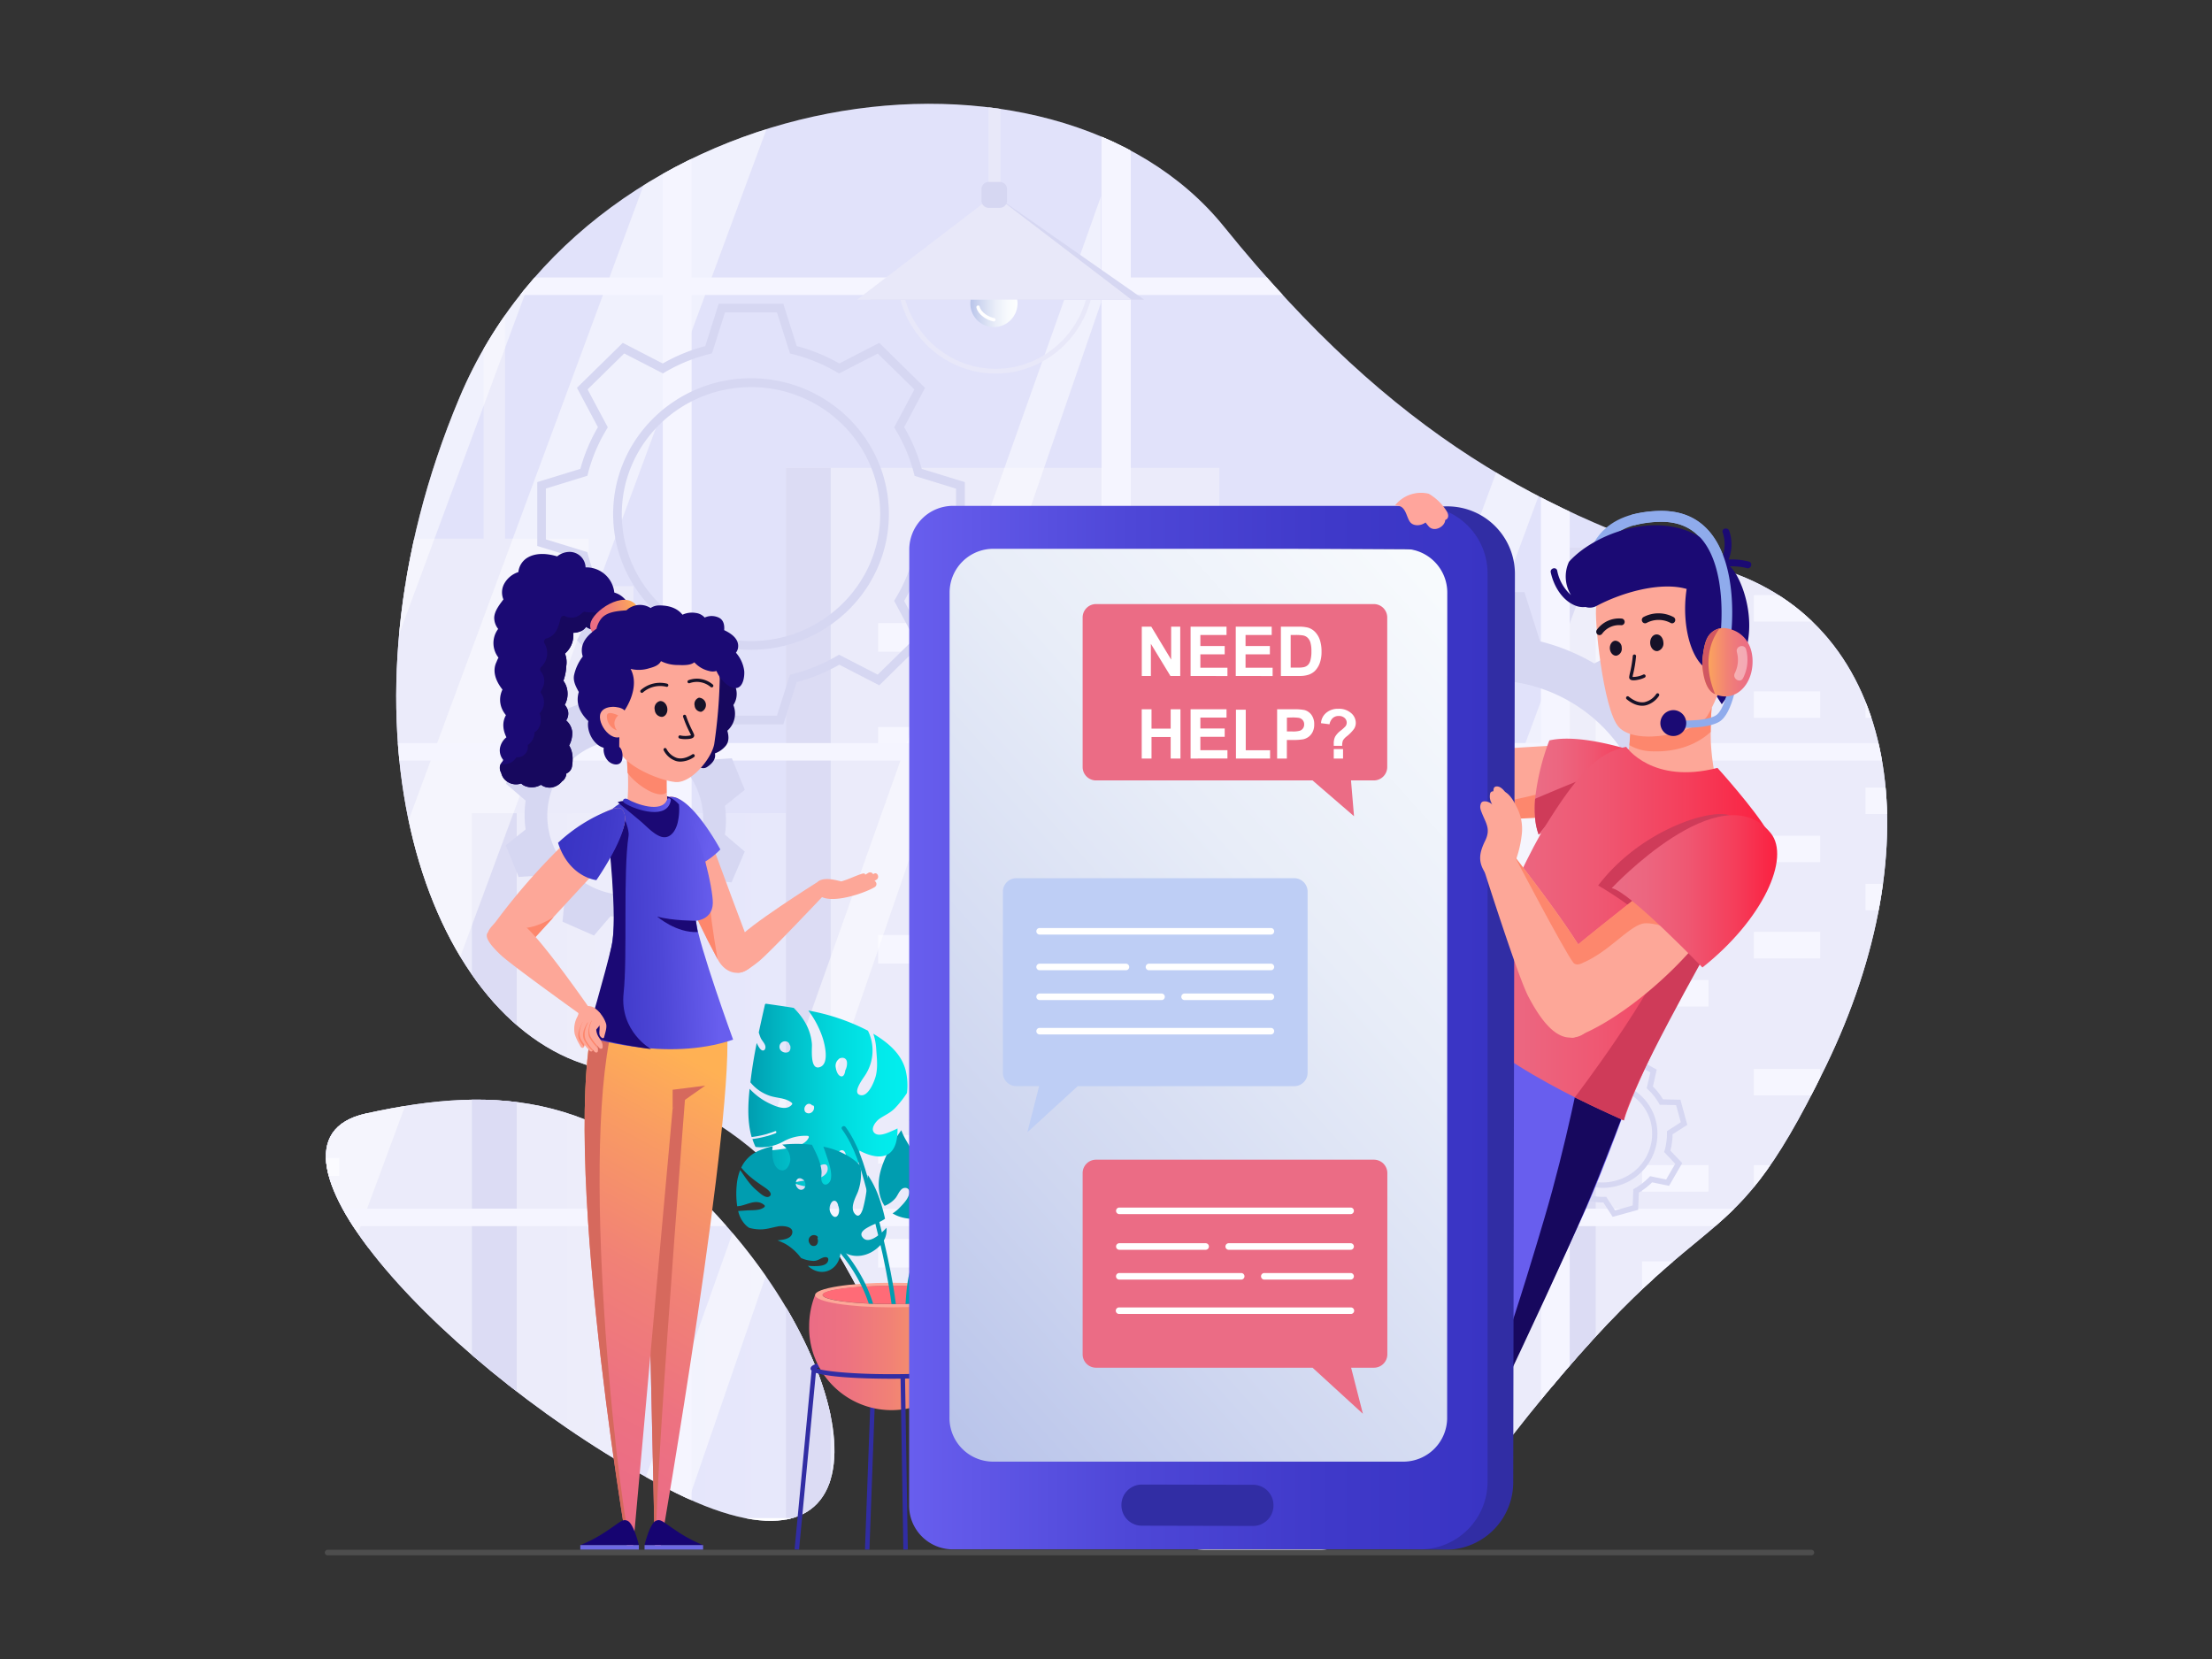 <svg xmlns="http://www.w3.org/2000/svg" xmlns:xlink="http://www.w3.org/1999/xlink" data-name="Layer 1" viewBox="0 0 800 600"><rect x="0" y="0" width="800" height="600" fill="#333333" stroke="none"/><defs><linearGradient id="a" x1="170.67" x2="287.51" y1="425.44" y2="425.44" gradientTransform="rotate(-180 229.085 425.435)" gradientUnits="userSpaceOnUse"><stop offset="0" stop-color="#fff" stop-opacity="0"/><stop offset="1" stop-color="#fff"/></linearGradient><linearGradient id="i" x1="358.8" x2="358.8" y1="258.67" y2="103.02" xlink:href="#a"/><linearGradient id="e" x1="350.99" x2="368.04" y1="109.64" y2="109.64" gradientUnits="userSpaceOnUse"><stop offset="0" stop-color="#b9c4ea"/><stop offset=".2" stop-color="#ced6f0"/><stop offset=".51" stop-color="#e8edf8"/><stop offset=".78" stop-color="#f7fafd"/><stop offset="1" stop-color="#fdffff"/></linearGradient><linearGradient id="f" x1="292.64" x2="352.23" y1="489.15" y2="489.15" gradientUnits="userSpaceOnUse"><stop offset="0" stop-color="#eb6c85"/><stop offset=".22" stop-color="#ed7281"/><stop offset=".49" stop-color="#f18176"/><stop offset=".79" stop-color="#f99b63"/><stop offset="1" stop-color="#ffb154"/></linearGradient><linearGradient id="b" x1="270.66" x2="328.19" y1="396.24" y2="396.24" gradientUnits="userSpaceOnUse"><stop offset="0" stop-color="#009db0"/><stop offset=".28" stop-color="#01c0ca"/><stop offset=".56" stop-color="#01dade"/><stop offset=".81" stop-color="#02e9ea"/><stop offset="1" stop-color="#02efee"/></linearGradient><linearGradient id="k" x1="338.87" x2="381.36" y1="461.4" y2="461.4" xlink:href="#b"/><linearGradient id="d" x1="4358.69" x2="4403.26" y1="284.52" y2="284.52" gradientTransform="matrix(-1 0 0 1 4958.29 0)" gradientUnits="userSpaceOnUse"><stop offset="0" stop-color="#fb2040"/><stop offset=".25" stop-color="#f53d5a"/><stop offset=".54" stop-color="#ef5772"/><stop offset=".8" stop-color="#ec6680"/><stop offset="1" stop-color="#eb6c85"/></linearGradient><linearGradient id="c" x1="2334.09" x2="2445.63" y1="466.36" y2="466.36" gradientTransform="matrix(-1 0 0 1 4958.29 0)" gradientUnits="userSpaceOnUse"><stop offset="0" stop-color="#3934c4"/><stop offset=".27" stop-color="#3f39c9"/><stop offset=".62" stop-color="#4e47d7"/><stop offset="1" stop-color="#685eee"/></linearGradient><linearGradient id="l" x1="2054.26" x2="2181.15" y1="440.37" y2="440.37" xlink:href="#c"/><linearGradient id="m" x1="4319" x2="4430.34" y1="337.67" y2="337.67" xlink:href="#d"/><linearGradient id="n" x1="3565.76" x2="3246.27" y1="484.23" y2="196.06" gradientTransform="matrix(-1 0 0 1 3871.48 -7.02)" xlink:href="#e"/><linearGradient id="o" x1="3334.23" x2="3543.45" y1="371.64" y2="371.64" gradientTransform="matrix(-1 0 0 1 3872.24 0)" xlink:href="#c"/><linearGradient id="p" x1="2256.34" x2="2274.51" y1="239.5" y2="239.5" gradientTransform="matrix(-1 0 0 1 2890.19 0)" xlink:href="#f"/><linearGradient id="q" x1="4315.55" x2="4375.4" y1="322.36" y2="322.36" xlink:href="#d"/><linearGradient id="r" x1="391.55" x2="501.75" y1="465.37" y2="465.37" xlink:href="#d"/><linearGradient id="s" x1="391.55" x2="501.75" y1="256.83" y2="256.83" xlink:href="#d"/><linearGradient id="t" x1="-1805.22" x2="-1752.53" y1="755.43" y2="753.91" gradientTransform="rotate(10.69 1657.414 11266.744)" xlink:href="#c"/><linearGradient id="u" x1="-2033.3" x2="-1961.55" y1="530.03" y2="397.17" gradientTransform="translate(2237.84)" xlink:href="#f"/><linearGradient id="v" x1="-2048.32" x2="-1976.59" y1="521.84" y2="389.04" gradientTransform="translate(2237.84)" xlink:href="#f"/><linearGradient id="w" x1="-2031.42" x2="-1978.83" y1="334.63" y2="333.11" gradientTransform="translate(2237.84)" xlink:href="#c"/><linearGradient id="x" x1="-1852.16" x2="-1799.61" y1="357.93" y2="356.42" gradientTransform="rotate(9.72 -501 12420.715)" xlink:href="#c"/><linearGradient id="y" x1="-2012.52" x2="-1995.25" y1="291.18" y2="291.18" gradientTransform="translate(2237.84)" xlink:href="#c"/><linearGradient id="z" x1="64.11" x2="82.49" y1="57.45" y2="57.45" gradientTransform="matrix(.98 -.18 .18 .98 139.74 181.04)" xlink:href="#f"/><clipPath id="g"><path fill="none" d="M-522,38.8c75,15,113.24,101.14,234,177.8s94.15,376-96.52,327.18c-181.91-46.57-190.33-42.9-309.46-38.6C-843.13,510.57-759.26-8.62-522,38.8Z"/></clipPath><clipPath id="h"><path fill="none" d="M622.56,205.78C559.21,186.24,504.59,158.61,442.7,82S214.5,28.9,166.15,143.88,152.61,365,210.63,384.63s82.92,38.89,115,114.3c25.7,60.5,168.55,89.63,212.82,31.29,81-106.7,83.19-65,121.87-144.61S687.63,225.86,622.56,205.78Z"/></clipPath><clipPath id="j"><path fill="none" d="M263.47,444.24c-43.05-49.44-83.41-52-131-41.55S162.22,497,241,538.18,316.16,504.75,263.47,444.24Z"/></clipPath></defs><g clip-path="url(#g)"><rect width="508.47" height="588.23" x="-470.58" y="-36.32" fill="#fff" opacity=".14"/><rect width="11.12" height="602.55" x="29.71" y="-31.41" fill="#f5f5ff"/><polygon fill="#fff" points="-132.23 552.92 -151.96 552.92 29.41 43.34 29.41 84.39 -132.23 552.92" opacity=".6"/><rect width="519.6" height="15.57" x="-478.77" y="556.82" fill="#fff"/><rect width="497.24" height="4.75" x="-467.59" y="552.92" fill="#fff"/><rect width="1046.39" height="6.73" x="-987.29" y="74.69" fill="#f5f5ff"/><rect width="1046.39" height="6.73" x="-987.29" y="254.16" fill="#f5f5ff"/><rect width="1046.39" height="6.73" x="-987.29" y="433.64" fill="#f5f5ff"/></g><path fill="#dcddf9" d="M622.56,205.78C559.21,186.24,504.59,158.61,442.7,82S214.5,28.9,166.15,143.88,152.61,365,210.63,384.63s82.92,38.89,115,114.3c25.7,60.5,168.55,89.63,212.82,31.29,81-106.7,83.19-65,121.87-144.61S687.63,225.86,622.56,205.78Z"/><path fill="#dcddf9" d="M263.47,444.24c-43.05-49.44-83.41-52-131-41.55S162.22,497,241,538.18,316.16,504.75,263.47,444.24Z"/><g clip-path="url(#h)"><polygon fill="#e8e8f9" points="146.82 211.99 146.82 194.79 174.9 194.79 174.9 112.56 182.64 112.56 182.64 194.79 212.89 194.79 212.89 211.99 229.09 211.99 229.09 556.76 112.25 556.76 112.25 211.99 146.82 211.99"/><rect width="16.2" height="310.13" x="112.25" y="211.99" fill="#d6d7f2"/><rect width="116.84" height="262.64" x="170.67" y="294.12" fill="url(#a)" opacity=".22" transform="rotate(180 229.085 425.435)"/><rect width="16.2" height="262.64" x="170.67" y="294.12" fill="#d6d7f2"/><rect width="116.84" height="262.64" x="480.73" y="294.12" fill="#e8e8f9"/><rect width="16.2" height="262.64" x="480.73" y="294.12" fill="#d6d7f2"/><rect width="156.76" height="387.57" x="284.25" y="169.19" fill="#e8e8f9"/><rect width="16.2" height="387.57" x="284.25" y="169.19" fill="#d6d7f2"/><rect width="24.48" height="10.33" x="400.02" y="187.75" fill="#f5f5ff"/><rect width="24.48" height="10.33" x="358.8" y="187.75" fill="#f5f5ff"/><rect width="24.48" height="10.33" x="400.02" y="225.35" fill="#f5f5ff"/><rect width="24.48" height="10.33" x="358.8" y="225.35" fill="#f5f5ff"/><rect width="24.48" height="10.33" x="317.58" y="225.35" fill="#f5f5ff"/><rect width="24.48" height="10.33" x="400.02" y="262.95" fill="#f5f5ff"/><rect width="24.48" height="10.33" x="317.58" y="262.95" fill="#f5f5ff"/><rect width="24.48" height="10.33" x="358.8" y="281.75" fill="#f5f5ff"/><rect width="24.48" height="10.33" x="400.02" y="300.55" fill="#f5f5ff"/><rect width="24.48" height="10.33" x="358.8" y="319.35" fill="#f5f5ff"/><rect width="24.48" height="10.33" x="400.02" y="338.15" fill="#f5f5ff"/><rect width="24.48" height="10.33" x="317.58" y="338.15" fill="#f5f5ff"/><rect width="24.48" height="10.33" x="400.02" y="372.89" fill="#f5f5ff"/><rect width="24.48" height="10.33" x="358.8" y="372.89" fill="#f5f5ff"/><rect width="24.48" height="10.33" x="400.02" y="410.49" fill="#f5f5ff"/><rect width="24.48" height="10.33" x="358.8" y="410.49" fill="#f5f5ff"/><rect width="24.48" height="10.33" x="317.58" y="410.49" fill="#f5f5ff"/><rect width="24.48" height="10.33" x="400.02" y="448.09" fill="#f5f5ff"/><rect width="24.48" height="10.33" x="317.58" y="448.09" fill="#f5f5ff"/><rect width="24.48" height="10.33" x="358.8" y="466.89" fill="#f5f5ff"/><rect width="24.48" height="10.33" x="317.58" y="466.89" fill="#f5f5ff"/><rect width="24.48" height="10.33" x="400.02" y="485.69" fill="#f5f5ff"/><rect width="24.48" height="10.33" x="358.8" y="504.49" fill="#f5f5ff"/><rect width="24.48" height="10.33" x="400.02" y="523.29" fill="#f5f5ff"/><rect width="24.48" height="10.33" x="317.58" y="523.29" fill="#f5f5ff"/><rect width="153.65" height="358.68" x="561.23" y="198.08" fill="#e8e8f9"/><rect width="15.88" height="358.68" x="561.23" y="198.08" fill="#d6d7f2"/><rect width="24" height="9.56" x="674.69" y="215.26" fill="#f5f5ff"/><rect width="24" height="9.56" x="634.29" y="215.26" fill="#f5f5ff"/><rect width="24" height="9.56" x="674.69" y="250.05" fill="#f5f5ff"/><rect width="24" height="9.56" x="634.29" y="250.05" fill="#f5f5ff"/><rect width="24" height="9.56" x="593.89" y="250.05" fill="#f5f5ff"/><rect width="24" height="9.56" x="674.69" y="284.85" fill="#f5f5ff"/><rect width="24" height="9.56" x="593.89" y="284.85" fill="#f5f5ff"/><rect width="24" height="9.56" x="634.29" y="302.25" fill="#f5f5ff"/><rect width="24" height="9.56" x="674.69" y="319.65" fill="#f5f5ff"/><rect width="24" height="9.56" x="634.29" y="337.04" fill="#f5f5ff"/><rect width="24" height="9.56" x="674.69" y="354.44" fill="#f5f5ff"/><rect width="24" height="9.56" x="593.89" y="354.44" fill="#f5f5ff"/><rect width="24" height="9.56" x="674.69" y="386.6" fill="#f5f5ff"/><rect width="24" height="9.56" x="634.29" y="386.6" fill="#f5f5ff"/><rect width="24" height="9.56" x="674.69" y="421.39" fill="#f5f5ff"/><rect width="24" height="9.56" x="634.29" y="421.39" fill="#f5f5ff"/><rect width="24" height="9.56" x="593.89" y="421.39" fill="#f5f5ff"/><rect width="24" height="9.56" x="674.69" y="456.19" fill="#f5f5ff"/><rect width="24" height="9.56" x="593.89" y="456.19" fill="#f5f5ff"/><rect width="24" height="9.56" x="634.29" y="473.59" fill="#f5f5ff"/><rect width="24" height="9.56" x="593.89" y="473.59" fill="#f5f5ff"/><rect width="24" height="9.56" x="674.69" y="490.98" fill="#f5f5ff"/><rect width="24" height="9.56" x="634.29" y="508.38" fill="#f5f5ff"/><rect width="24" height="9.56" x="674.69" y="525.78" fill="#f5f5ff"/><rect width="24" height="9.56" x="593.89" y="525.78" fill="#f5f5ff"/><rect width="98.95" height="244.64" x="34.18" y="312.11" fill="#e8e8f9"/><rect width="10.23" height="244.64" x="34.18" y="312.11" fill="#d6d7f2"/><rect width="15.45" height="6.52" x="107.26" y="323.83" fill="#f5f5ff"/><rect width="15.45" height="6.52" x="81.24" y="323.83" fill="#f5f5ff"/><rect width="15.45" height="6.52" x="107.26" y="347.56" fill="#f5f5ff"/><rect width="15.45" height="6.52" x="81.24" y="347.56" fill="#f5f5ff"/><rect width="15.45" height="6.52" x="55.22" y="347.56" fill="#f5f5ff"/><rect width="15.45" height="6.52" x="107.26" y="371.3" fill="#f5f5ff"/><rect width="15.45" height="6.52" x="55.22" y="371.3" fill="#f5f5ff"/><rect width="15.45" height="6.52" x="81.24" y="383.16" fill="#f5f5ff"/><rect width="15.45" height="6.52" x="107.26" y="395.03" fill="#f5f5ff"/><rect width="15.45" height="6.52" x="81.24" y="406.9" fill="#f5f5ff"/><rect width="15.45" height="6.52" x="107.26" y="418.77" fill="#f5f5ff"/><rect width="15.45" height="6.52" x="55.22" y="418.77" fill="#f5f5ff"/><rect width="15.45" height="6.52" x="107.26" y="440.7" fill="#f5f5ff"/><rect width="15.45" height="6.52" x="81.24" y="440.7" fill="#f5f5ff"/><rect width="15.45" height="6.52" x="107.26" y="464.43" fill="#f5f5ff"/><rect width="15.45" height="6.52" x="81.24" y="464.43" fill="#f5f5ff"/><rect width="15.45" height="6.52" x="55.22" y="464.43" fill="#f5f5ff"/><rect width="15.45" height="6.52" x="107.26" y="488.16" fill="#f5f5ff"/><rect width="15.45" height="6.52" x="55.22" y="488.16" fill="#f5f5ff"/><rect width="15.45" height="6.52" x="81.24" y="500.03" fill="#f5f5ff"/><rect width="15.45" height="6.52" x="55.22" y="500.03" fill="#f5f5ff"/><rect width="15.45" height="6.52" x="107.26" y="511.9" fill="#f5f5ff"/><rect width="15.45" height="6.52" x="81.24" y="523.76" fill="#f5f5ff"/><rect width="15.45" height="6.52" x="107.26" y="535.63" fill="#f5f5ff"/><rect width="15.45" height="6.52" x="55.22" y="535.63" fill="#f5f5ff"/><rect width="476.29" height="551.87" x="-72.61" y="7.13" fill="#fff" opacity=".14"/><rect width="10.42" height="565.31" x="398.48" y=".81" fill="#fff"/><polygon fill="#fff" points="91.36 549.03 54.4 549.03 252.56 13.44 289.53 13.44 91.36 549.03" opacity=".5"/><polygon fill="#fff" points="26.09 549.03 7.61 549.03 205.77 13.44 224.25 13.44 26.09 549.03" opacity=".5"/><polygon fill="#fff" points="246.79 549.03 228.3 549.03 398.2 70.94 398.2 109.46 246.79 549.03" opacity=".5"/><rect width="14.61" height="486.71" x="158.23" y="316.63" fill="#fff" transform="rotate(-90 165.54 559.99)"/><rect width="10.42" height="559.61" x="239.71" y="3.66" fill="#f5f5ff"/><rect width="4.46" height="465.77" x="163.31" y="318.38" fill="#fff" transform="rotate(90 165.535 551.265)"/><rect width="12.63" height="486.71" x="159.22" y="-236.23" fill="#fff" transform="rotate(-90 165.535 7.125)"/><rect width="4.46" height="465.96" x="163.31" y="-217.31" fill="#fff" transform="rotate(90 165.54 15.67)"/><rect width="476.29" height="551.87" x="406.19" y="-3.8" fill="#fff" opacity=".14"/><rect width="10.42" height="565.31" x="398.52" y=".81" fill="#f5f5ff"/><polygon fill="#fff" points="484.96 549.03 447.99 549.03 646.15 13.44 683.12 13.44 484.96 549.03" opacity=".5"/><polygon fill="#fff" points="419.69 549.03 401.2 549.03 599.37 13.44 617.85 13.44 419.69 549.03" opacity=".5"/><polygon fill="#fff" points="723.13 549.03 704.64 549.03 874.54 70.94 874.54 109.46 723.13 549.03" opacity=".6"/><rect width="10.42" height="559.61" x="557.29" y="3.66" fill="#f5f5ff"/><rect width="14.61" height="486.72" x="634.57" y="316.63" fill="#fff" transform="rotate(-90 641.88 559.99)"/><rect width="10.42" height="559.61" x="716.05" y="3.66" fill="#fff"/><rect width="4.46" height="465.77" x="639.65" y="318.38" fill="#fff" transform="rotate(90 641.875 551.265)"/><rect width="12.63" height="486.72" x="635.56" y="-236.23" fill="#fff" transform="rotate(-90 641.875 7.125)"/><rect width="4.46" height="465.96" x="639.65" y="-217.31" fill="#fff" transform="rotate(90 641.88 15.67)"/><rect width="980.17" height="6.31" x="-77.82" y="100.36" fill="#f5f5ff"/><rect width="980.17" height="6.31" x="-77.82" y="268.74" fill="#f5f5ff"/><rect width="980.17" height="6.31" x="-77.82" y="437.12" fill="#f5f5ff"/><path fill="#e8e8f9" d="M360.07,135.1c-19.67,0-35.68-16.27-35.68-36.26h1.68c0,19,15.25,34.55,34,34.55s34-15.5,34-34.55h1.68C395.75,118.83,379.74,135.1,360.07,135.1Z"/><polygon fill="#d6d7f2" points="359.59 70.48 314.59 108.37 413.81 108.37 359.59 70.48"/><polygon fill="url(#i)" points="337.23 103.02 289.7 258.67 427.9 258.67 382.99 103.02 337.23 103.02" opacity=".22"/><rect width="4.37" height="50.19" x="357.52" y="31.96" fill="#e8e8f9"/><path fill="#f4bf62" d="M357.6,75.49h4.21A5.21,5.21,0,0,1,367,80.71v10.9a0,0,0,0,1,0,0H352.39a0,0,0,0,1,0,0V80.71A5.21,5.21,0,0,1,357.6,75.49Z"/><path fill="url(#e)" d="M368,109.64a8.53,8.53,0,1,0-8.52,8.67A8.6,8.6,0,0,0,368,109.64Z"/><path fill="#fff" d="M359.63,115.07c-2-.37-4.79-2-5.31-4.16-.19-.77-1.36-.44-1.18.33.62,2.59,3.73,4.57,6.17,5C360.07,116.4,360.4,115.21,359.63,115.07Z"/><polygon fill="#e8e8f9" points="359.59 70.48 309.98 108.37 409.2 108.37 359.59 70.48"/><path fill="#d6d7f2" d="M361.63,75.16h-4.08a2.58,2.58,0,0,1-2.57-2.6V68.4a2.58,2.58,0,0,1,2.57-2.6h4.08a2.58,2.58,0,0,1,2.57,2.6v4.16A2.58,2.58,0,0,1,361.63,75.16Z"/></g><g clip-path="url(#j)"><polygon fill="#e8e8f9" points="146.82 211.99 146.82 194.79 174.9 194.79 174.9 112.56 182.64 112.56 182.64 194.79 212.89 194.79 212.89 211.99 229.09 211.99 229.09 556.76 112.25 556.76 112.25 211.99 146.82 211.99"/><rect width="16.2" height="310.13" x="112.25" y="211.99" fill="#d6d7f2"/><rect width="116.84" height="262.64" x="170.67" y="294.12" fill="url(#a)" opacity=".22" transform="rotate(180 229.085 425.435)"/><rect width="16.2" height="262.64" x="170.67" y="294.12" fill="#d6d7f2"/><rect width="116.84" height="262.64" x="480.73" y="294.12" fill="#e8e8f9"/><rect width="16.2" height="262.64" x="480.73" y="294.12" fill="#d6d7f2"/><rect width="156.76" height="387.57" x="284.25" y="169.19" fill="#e8e8f9"/><rect width="16.2" height="387.57" x="284.25" y="169.19" fill="#d6d7f2"/><rect width="24.48" height="10.33" x="400.02" y="187.75" fill="#f5f5ff"/><rect width="24.48" height="10.33" x="358.8" y="187.75" fill="#f5f5ff"/><rect width="24.48" height="10.33" x="400.02" y="225.35" fill="#f5f5ff"/><rect width="24.48" height="10.33" x="358.8" y="225.35" fill="#f5f5ff"/><rect width="24.48" height="10.33" x="317.58" y="225.35" fill="#f5f5ff"/><rect width="24.48" height="10.33" x="400.02" y="262.95" fill="#f5f5ff"/><rect width="24.48" height="10.33" x="317.58" y="262.95" fill="#f5f5ff"/><rect width="24.48" height="10.33" x="358.8" y="281.75" fill="#f5f5ff"/><rect width="24.48" height="10.33" x="400.02" y="300.55" fill="#f5f5ff"/><rect width="24.48" height="10.33" x="358.8" y="319.35" fill="#f5f5ff"/><rect width="24.48" height="10.33" x="400.02" y="338.15" fill="#f5f5ff"/><rect width="24.48" height="10.33" x="317.58" y="338.15" fill="#f5f5ff"/><rect width="24.48" height="10.33" x="400.02" y="372.89" fill="#f5f5ff"/><rect width="24.48" height="10.33" x="358.8" y="372.89" fill="#f5f5ff"/><rect width="24.48" height="10.33" x="400.02" y="410.49" fill="#f5f5ff"/><rect width="24.48" height="10.33" x="358.8" y="410.49" fill="#f5f5ff"/><rect width="24.48" height="10.33" x="317.58" y="410.49" fill="#f5f5ff"/><rect width="24.48" height="10.33" x="400.02" y="448.09" fill="#f5f5ff"/><rect width="24.48" height="10.33" x="317.58" y="448.09" fill="#f5f5ff"/><rect width="24.48" height="10.33" x="358.8" y="466.89" fill="#f5f5ff"/><rect width="24.48" height="10.33" x="317.58" y="466.89" fill="#f5f5ff"/><rect width="24.48" height="10.33" x="400.02" y="485.69" fill="#f5f5ff"/><rect width="24.48" height="10.33" x="358.8" y="504.49" fill="#f5f5ff"/><rect width="24.48" height="10.33" x="400.02" y="523.29" fill="#f5f5ff"/><rect width="24.48" height="10.33" x="317.58" y="523.29" fill="#f5f5ff"/><rect width="153.65" height="358.68" x="561.23" y="198.08" fill="#e8e8f9"/><rect width="15.88" height="358.68" x="561.23" y="198.08" fill="#d6d7f2"/><rect width="24" height="9.56" x="674.69" y="215.26" fill="#f5f5ff"/><rect width="24" height="9.56" x="634.29" y="215.26" fill="#f5f5ff"/><rect width="24" height="9.56" x="674.69" y="250.05" fill="#f5f5ff"/><rect width="24" height="9.56" x="634.29" y="250.05" fill="#f5f5ff"/><rect width="24" height="9.56" x="593.89" y="250.05" fill="#f5f5ff"/><rect width="24" height="9.56" x="674.69" y="284.85" fill="#f5f5ff"/><rect width="24" height="9.56" x="593.89" y="284.85" fill="#f5f5ff"/><rect width="24" height="9.56" x="634.29" y="302.25" fill="#f5f5ff"/><rect width="24" height="9.56" x="674.69" y="319.65" fill="#f5f5ff"/><rect width="24" height="9.56" x="634.29" y="337.04" fill="#f5f5ff"/><rect width="24" height="9.56" x="674.69" y="354.44" fill="#f5f5ff"/><rect width="24" height="9.56" x="593.89" y="354.44" fill="#f5f5ff"/><rect width="24" height="9.56" x="674.69" y="386.6" fill="#f5f5ff"/><rect width="24" height="9.56" x="634.29" y="386.6" fill="#f5f5ff"/><rect width="24" height="9.56" x="674.69" y="421.39" fill="#f5f5ff"/><rect width="24" height="9.56" x="634.29" y="421.39" fill="#f5f5ff"/><rect width="24" height="9.56" x="593.89" y="421.39" fill="#f5f5ff"/><rect width="24" height="9.56" x="674.69" y="456.19" fill="#f5f5ff"/><rect width="24" height="9.56" x="593.89" y="456.19" fill="#f5f5ff"/><rect width="24" height="9.56" x="634.29" y="473.59" fill="#f5f5ff"/><rect width="24" height="9.56" x="593.89" y="473.59" fill="#f5f5ff"/><rect width="24" height="9.56" x="674.69" y="490.98" fill="#f5f5ff"/><rect width="24" height="9.56" x="634.29" y="508.38" fill="#f5f5ff"/><rect width="24" height="9.56" x="674.69" y="525.78" fill="#f5f5ff"/><rect width="24" height="9.56" x="593.89" y="525.78" fill="#f5f5ff"/><rect width="98.95" height="244.64" x="34.18" y="312.11" fill="#e8e8f9"/><rect width="10.23" height="244.64" x="34.18" y="312.11" fill="#d6d7f2"/><rect width="15.45" height="6.52" x="107.26" y="323.83" fill="#f5f5ff"/><rect width="15.45" height="6.52" x="81.24" y="323.83" fill="#f5f5ff"/><rect width="15.45" height="6.52" x="107.26" y="347.56" fill="#f5f5ff"/><rect width="15.45" height="6.52" x="81.24" y="347.56" fill="#f5f5ff"/><rect width="15.45" height="6.52" x="55.22" y="347.56" fill="#f5f5ff"/><rect width="15.45" height="6.52" x="107.26" y="371.3" fill="#f5f5ff"/><rect width="15.45" height="6.52" x="55.22" y="371.3" fill="#f5f5ff"/><rect width="15.45" height="6.52" x="81.24" y="383.16" fill="#f5f5ff"/><rect width="15.45" height="6.52" x="107.26" y="395.03" fill="#f5f5ff"/><rect width="15.45" height="6.52" x="81.24" y="406.9" fill="#f5f5ff"/><rect width="15.45" height="6.52" x="107.26" y="418.77" fill="#f5f5ff"/><rect width="15.45" height="6.52" x="55.22" y="418.77" fill="#f5f5ff"/><rect width="15.45" height="6.52" x="107.26" y="440.7" fill="#f5f5ff"/><rect width="15.45" height="6.52" x="81.24" y="440.7" fill="#f5f5ff"/><rect width="15.45" height="6.52" x="107.26" y="464.43" fill="#f5f5ff"/><rect width="15.45" height="6.52" x="81.24" y="464.43" fill="#f5f5ff"/><rect width="15.45" height="6.52" x="55.22" y="464.43" fill="#f5f5ff"/><rect width="15.45" height="6.52" x="107.26" y="488.16" fill="#f5f5ff"/><rect width="15.45" height="6.52" x="55.22" y="488.16" fill="#f5f5ff"/><rect width="15.45" height="6.52" x="81.24" y="500.03" fill="#f5f5ff"/><rect width="15.45" height="6.52" x="55.22" y="500.03" fill="#f5f5ff"/><rect width="15.45" height="6.52" x="107.26" y="511.9" fill="#f5f5ff"/><rect width="15.45" height="6.52" x="81.24" y="523.76" fill="#f5f5ff"/><rect width="15.45" height="6.52" x="107.26" y="535.63" fill="#f5f5ff"/><rect width="15.45" height="6.52" x="55.22" y="535.63" fill="#f5f5ff"/><rect width="476.29" height="551.87" x="-72.61" y="7.13" fill="#fff" opacity=".14"/><rect width="10.42" height="565.31" x="398.48" y=".81" fill="#fff"/><polygon fill="#fff" points="91.36 549.03 54.4 549.03 252.56 13.44 289.53 13.44 91.36 549.03" opacity=".5"/><polygon fill="#fff" points="26.09 549.03 7.61 549.03 205.77 13.44 224.25 13.44 26.09 549.03" opacity=".5"/><polygon fill="#fff" points="246.79 549.03 228.3 549.03 398.2 70.94 398.2 109.46 246.79 549.03" opacity=".5"/><rect width="14.61" height="486.71" x="158.23" y="316.63" fill="#fff" transform="rotate(-90 165.54 559.99)"/><rect width="10.42" height="559.61" x="239.71" y="3.66" fill="#f5f5ff"/><rect width="4.46" height="465.77" x="163.31" y="318.38" fill="#fff" transform="rotate(90 165.535 551.265)"/><rect width="12.63" height="486.71" x="159.22" y="-236.23" fill="#fff" transform="rotate(-90 165.535 7.125)"/><rect width="4.46" height="465.96" x="163.31" y="-217.31" fill="#fff" transform="rotate(90 165.54 15.67)"/><rect width="476.29" height="551.87" x="406.19" y="-3.8" fill="#fff" opacity=".14"/><rect width="10.42" height="565.31" x="398.52" y=".81" fill="#f5f5ff"/><polygon fill="#fff" points="484.96 549.03 447.99 549.03 646.15 13.44 683.12 13.44 484.96 549.03" opacity=".5"/><polygon fill="#fff" points="419.69 549.03 401.2 549.03 599.37 13.44 617.85 13.44 419.69 549.03" opacity=".5"/><polygon fill="#fff" points="723.13 549.03 704.64 549.03 874.54 70.94 874.54 109.46 723.13 549.03" opacity=".6"/><rect width="10.42" height="559.61" x="557.29" y="3.66" fill="#f5f5ff"/><rect width="14.61" height="486.72" x="634.57" y="316.63" fill="#fff" transform="rotate(-90 641.88 559.99)"/><rect width="10.42" height="559.61" x="716.05" y="3.66" fill="#fff"/><rect width="4.46" height="465.77" x="639.65" y="318.38" fill="#fff" transform="rotate(90 641.875 551.265)"/><rect width="12.63" height="486.72" x="635.56" y="-236.23" fill="#fff" transform="rotate(-90 641.875 7.125)"/><rect width="4.46" height="465.96" x="639.65" y="-217.31" fill="#fff" transform="rotate(90 641.88 15.67)"/><rect width="980.17" height="6.31" x="-77.82" y="100.36" fill="#f5f5ff"/><rect width="980.17" height="6.31" x="-77.82" y="268.74" fill="#f5f5ff"/><rect width="980.17" height="6.31" x="-77.82" y="437.12" fill="#f5f5ff"/><path fill="#e8e8f9" d="M360.07,135.1c-19.67,0-35.68-16.27-35.68-36.26h1.68c0,19,15.25,34.55,34,34.55s34-15.5,34-34.55h1.68C395.75,118.83,379.74,135.1,360.07,135.1Z"/><polygon fill="#d6d7f2" points="359.59 70.48 314.59 108.37 413.81 108.37 359.59 70.48"/><polygon fill="url(#i)" points="337.23 103.02 289.7 258.67 427.9 258.67 382.99 103.02 337.23 103.02" opacity=".22"/><rect width="4.37" height="50.19" x="357.52" y="31.96" fill="#e8e8f9"/><path fill="#f4bf62" d="M357.6,75.49h4.21A5.21,5.21,0,0,1,367,80.71v10.9a0,0,0,0,1,0,0H352.39a0,0,0,0,1,0,0V80.71A5.21,5.21,0,0,1,357.6,75.49Z"/><path fill="url(#e)" d="M368,109.64a8.53,8.53,0,1,0-8.52,8.67A8.6,8.6,0,0,0,368,109.64Z"/><path fill="#fff" d="M359.63,115.07c-2-.37-4.79-2-5.31-4.16-.19-.77-1.36-.44-1.18.33.62,2.59,3.73,4.57,6.17,5C360.07,116.4,360.4,115.21,359.63,115.07Z"/><polygon fill="#e8e8f9" points="359.59 70.48 309.98 108.37 409.2 108.37 359.59 70.48"/><path fill="#d6d7f2" d="M361.63,75.16h-4.08a2.58,2.58,0,0,1-2.57-2.6V68.4a2.58,2.58,0,0,1,2.57-2.6h4.08a2.58,2.58,0,0,1,2.57,2.6v4.16A2.58,2.58,0,0,1,361.63,75.16Z"/></g><polygon fill="#312da4" points="314.44 560.49 312.82 560.45 315.13 497.8 316.75 497.83 314.44 560.49"/><path fill="#312da4" d="M322.44,498.64c-6.87,0-29.28-.27-29.28-3.76s22.41-3.77,29.28-3.77,29.27.27,29.27,3.77S329.3,498.64,322.44,498.64Zm-27.26-3.76c2.39,1,12.18,2.11,27.26,2.11s24.86-1.15,27.25-2.11c-2.39-1-12.18-2.12-27.25-2.12S297.57,493.91,295.18,494.88Z"/><path fill="url(#f)" d="M294.79,468.38a30.5,30.5,0,0,0-2.15,11.27,29.8,29.8,0,1,0,59.59,0,30.7,30.7,0,0,0-2.14-11.27Z"/><path fill="#fda798" d="M350.09,468.37c0,2.46-12.38,4.45-27.65,4.45s-27.65-2-27.65-4.45,12.38-4.45,27.65-4.45S350.09,465.91,350.09,468.37Z"/><path fill="#7a5f5a" d="M347.36,468.37c0,1.82-11.16,3.29-24.92,3.29s-24.93-1.47-24.93-3.29,11.16-3.29,24.93-3.29S347.36,466.56,347.36,468.37Z"/><path fill="#fff" d="M347.38,478.59c-.07-2.27-3.54-2.28-3.48,0,.16,5.38-.52,10.75-4.35,14.79-1.55,1.64.9,4.14,2.46,2.5C346.46,491.17,347.56,484.92,347.38,478.59Z" opacity=".42"/><path fill="#312da4" d="M322.44,498.64c-6.87,0-29.28-.27-29.28-3.76h1.62a.44.44,0,0,0-.09-.29c1,1,11.17,2.4,27.75,2.4s26.76-1.39,27.74-2.4a.5.5,0,0,0-.09.29h1.62C351.71,498.37,329.3,498.64,322.44,498.64Z"/><polygon fill="#312da4" points="288.99 560.45 287.37 560.34 293.56 495.31 295.18 495.42 288.99 560.45"/><polygon fill="#312da4" points="354.45 560.46 349.28 495.63 350.89 495.51 356.07 560.34 354.45 560.46"/><polygon fill="#312da4" points="326.71 560.47 325.69 497.83 327.31 497.8 328.33 560.43 326.71 560.47"/><path fill="#ff6b77" d="M347.36,468.38c0,1.34-6,2.48-14.62,3-.5,0-1,.06-1.56.07-.72.05-1.45.08-2.2.1l-1.51.06c-1.12,0-2.28,0-3.46,0-.52,0-1,0-1.56,0h0c-2.31,0-4.54-.05-6.66-.12l-1.58-.06c-9.71-.46-16.68-1.66-16.68-3.1s5.81-2.45,14.23-3l1.66-.09c2.52-.14,5.22-.21,8-.23H323c1.72,0,3.39,0,5,.08.52,0,1,0,1.51.06.85,0,1.67.07,2.49.12.52,0,1,.06,1.54.07C341.75,466,347.36,467.08,347.36,468.38Z"/><path fill="#009db0" d="M339.53,439.77C336.77,445.19,342,450.45,347,452a23,23,0,0,0,9.88.81c-1.43-1.87-2.78-3.78-4.08-5.74s-2.87-3.88-4.25-5.87c-.93-1.35-2-3.08-1.6-4.82.22-1,1-2.45,2.18-2.53,2.59-.18,3.89,4.94,4.51,6.79a25,25,0,0,0,7.7,11.11,22,22,0,0,0,5.12-2.52A21.32,21.32,0,0,0,375.51,435c.17-1.12.33-2.61.42-4.33a26.31,26.31,0,0,1-8.51,2.75c-1.53.21-4.32.48-5.57-.65-1.47-1.33.57-2.95,1.88-3.14a19.88,19.88,0,0,1,4.68.28,15,15,0,0,0,7.24-1.16.47.47,0,0,1,.35,0c.11-5.89-.61-13.85-3.79-20.77a69.56,69.56,0,0,1-9.79,8.71c-1.51,1.19-3.25,2.76-5.18,3.12-.76.15-2.37.14-2.67-.83-.59-1.85,3.92-4,5.12-4.61,3.86-2,10.36-3.78,11-8.95a.36.36,0,0,1,.07-.19,24.12,24.12,0,0,0-7.39-7.95,25.68,25.68,0,0,0-5.48-2.81c-.25,1.86-.39,6.59-2.39,6.47-1.52-.09-2.23-2.81-2-4a5.67,5.67,0,0,1,1.93-3.23,20.69,20.69,0,0,0-9.62.06,24.11,24.11,0,0,0-3.13,5.94,22.89,22.89,0,0,0-.87,7.25c0,1.05.11,3.38-1,4a1.66,1.66,0,0,1-2-.55c-1.6-2.09.12-6.62.77-8.76a50.61,50.61,0,0,1,2.32-6.57,37.77,37.77,0,0,0-13,10,27.2,27.2,0,0,0,1.29,4.05c.76,1.78,1.78,3.43,2.66,5.15a.5.5,0,0,1,.18.22l.09.32h0a.39.39,0,0,1,.05.2c.24,1.22-.08,2.73-1.69,2.15s-2.78-3.08-3.57-4.41a22.77,22.77,0,0,1-1.94-4c-4.19,5.75-7,11.9-7.83,16.23-.73,3.74-.37,8,1.78,11.13a9.87,9.87,0,0,0,4-2.87c.77-1,1.19-2.3,2.17-3.16s2.76-.59,2.78,1c0,2-1.94,4.07-3.19,5.36a14.22,14.22,0,0,1-2.86,2.39C327.58,441.78,334.17,441,339.53,439.77Zm25.93-17.54a2.9,2.9,0,0,1,2.19-2.35c.92-.17,1.29.73,1.28,1.52a4.87,4.87,0,0,1-.12,1,.41.41,0,0,1,.05.35,2.8,2.8,0,0,1-1,1.66,2.2,2.2,0,0,1-.2.23.41.41,0,0,1-.62-.06.85.85,0,0,1-.22,0A2.19,2.19,0,0,1,365.46,422.23Zm-31.29,1.07a2.55,2.55,0,0,1,2.56-.24l0,0a.37.37,0,0,1,.26.27,2.65,2.65,0,0,1-.65,2.63,1.43,1.43,0,0,1-2.15-.18A1.8,1.8,0,0,1,334.17,423.3Z"/><path fill="url(#b)" d="M280.5,409.86a35.36,35.36,0,0,1-8.38,2.09,1,1,0,0,0,.05.16,23.23,23.23,0,0,0,1.08,2.69,16.72,16.72,0,0,0,10.14-2,16.05,16.05,0,0,1,8.73-2,.43.43,0,0,1,.36.64c-1.23,2.72-5.29,3.41-7.85,3.87a73.49,73.49,0,0,1-10.68,1,26.34,26.34,0,0,0,7.79,8.83c.43.31.87.59,1.32.86,4.2.22,8.41-1.64,12-3.66,1-.59,3.9-2.39,4.25-.16.41,2.59-2.36,3.86-4.36,4.26-1.83.38-3.72.48-5.56.79-.94.16-1.87.33-2.8.51,9.27,3.51,24.33,3.38,24.22-11.62,0-.08,14,8.4,13.79-8-.61.3-1.24.59-1.87.86-1.57.67-4.64,2.15-6.28.94-2-1.51.32-4.43,1.69-5.35,1.93-1.3,3.86-2.07,5.54-3.79a39,39,0,0,0,4.34-5.48,23.08,23.08,0,0,0-.48-8.2c-1.56-6.06-6.38-10-11.46-13.1l-.24-.14a20.82,20.82,0,0,1,1.05,5.44c.21,3.17.63,6.41-.08,9.54-.48,2.1-2.69,7.75-5.52,7.25-3.36-.59.8-5.95,1.52-7.1a16.26,16.26,0,0,0,1.1-16.22,76.34,76.34,0,0,0-21.57-7.3,34.31,34.31,0,0,1,5.26,10.09c.72,2.35,2.47,9.41-1.25,10.42-3.52,1-2.59-6.88-2.71-8.38-.42-5.27-3-9.5-6.58-13.09-3.31-.55-6.62-1-9.89-1.48a.43.43,0,0,0-.52.3c-.76,3.35-1.52,6.71-2.23,10.07.19.65.41,1.28.66,1.9.42,1,1.44,1.9,1.71,3,.18.71-.15,1.77-1,1.62s-1.63-1.72-2-2.46l-.12-.24c-.84,4.24-1.57,8.49-2.1,12.78l-.18,1.44a15.26,15.26,0,0,0,7.2,4.93c2.63.84,5.59.65,7.82,2.52a.45.45,0,0,1,0,.6c-2.05,2.43-6,.59-8.3-.5a23.84,23.84,0,0,1-7-5.21c-.61,5.81-.85,11.87.73,17.44a34.52,34.52,0,0,0,8.41-2.08C280.78,408.85,281,409.67,280.5,409.86Zm4.35-29.27a2.54,2.54,0,0,1-2.35-.57,2,2,0,0,1,1.69-3.4,1.62,1.62,0,0,1,1.43,1.36.34.34,0,0,1,.2.27C286,379.16,285.84,380.24,284.85,380.59Zm18.59,36a1.18,1.18,0,0,1,1.88-.24,2.32,2.32,0,0,1,.56,1.53c.22.14.34.43.08.63a1.54,1.54,0,0,1-2-.1A1.47,1.47,0,0,1,303.44,416.63Zm0-33.67c1.21-.72,2.69-.33,2.88,1.18a5.42,5.42,0,0,1-.65,3.09.4.4,0,0,1,0,.19c-.13.89-.61,2.37-1.79,1.79-1-.49-1.45-2-1.6-3A3.09,3.09,0,0,1,303.41,383Zm-11.83,16.69a1.39,1.39,0,0,1,2.13.21.47.47,0,0,1,.64.36,2.12,2.12,0,0,1-1.13,2.3,1.76,1.76,0,0,1-2.05-.37A1.94,1.94,0,0,1,291.58,399.65Z"/><path fill="url(#k)" d="M351,472.88a22.6,22.6,0,0,0-1.76,5.28l-.11,0a17.8,17.8,0,0,1-1.7-.83,10.67,10.67,0,0,1,1.81-6.41,10.22,10.22,0,0,0,1.76-5.51.29.29,0,0,0-.4-.27c-1.83.65-2.48,3.23-2.9,4.85a45.05,45.05,0,0,0-1.15,6.81,17.21,17.21,0,0,1-5.39-5.45c-.18-.29-.34-.59-.49-.89.06-2.71,1.47-5.32,3-7.54.44-.64,1.75-2.39.31-2.73-1.67-.39-2.63,1.33-3,2.59s-.49,2.37-.78,3.54c-.15.59-.3,1.18-.47,1.77-1.83-6.13-1-15.8,8.75-15,.05,0-4.8-9.44,5.86-8.46-.22.38-.44.77-.65,1.16-.51,1-1.62,2.88-.91,4,.88,1.38,2.89,0,3.57-.82a19.87,19.87,0,0,1,2.73-3.36,25,25,0,0,1,3.78-2.51,15.18,15.18,0,0,1,5.32.72c3.87,1.3,6.23,4.6,8,8,0,.06.05.11.08.16a14,14,0,0,0-3.5-.94,21.69,21.69,0,0,0-6.22-.43c-1.39.2-5.18,1.33-5,3.17.22,2.2,3.92-.21,4.7-.61a10.77,10.77,0,0,1,10.63.11,48.68,48.68,0,0,1,3.71,14.23,22.77,22.77,0,0,0-6.32-3.89c-1.5-.58-6-2.06-6.85.27s4.36,2,5.33,2.17a13.61,13.61,0,0,1,8.21,4.89c.2,2.15.35,4.31.49,6.44a.27.27,0,0,1-.22.31c-2.22.32-4.45.64-6.67.92a12.89,12.89,0,0,1-1.21-.51c-.65-.33-1.17-1-1.85-1.25-.45-.15-1.16,0-1.11.58s1.05,1.14,1.51,1.4l.15.09c-2.8.32-5.61.58-8.43.7l-.95,0a9.79,9.79,0,0,1-2.86-4.87c-.42-1.73-.16-3.63-1.26-5.15a.29.29,0,0,0-.4,0c-1.68,1.2-.67,3.83-.07,5.36a15.36,15.36,0,0,0,3.05,4.74,30.75,30.75,0,0,1-11.32-1.35,21.86,21.86,0,0,1,1.76-5.3C351.63,472.75,351.1,472.57,351,472.88Zm19.29-1.32a1.63,1.63,0,0,0,.26,1.54,1.28,1.28,0,0,0,2.3-.92,1.08,1.08,0,0,0-.82-1,.24.24,0,0,0-.17-.13C371.22,470.92,370.52,470.94,370.24,471.56Zm-22.59-13.77a.75.75,0,0,0,.25-1.19,1.54,1.54,0,0,0-1-.44.24.24,0,0,0-.4-.09,1,1,0,0,0,0,1.31A1,1,0,0,0,347.65,457.79Zm21.94,1.73a1.15,1.15,0,0,0-.63-1.92,3.61,3.61,0,0,0-2,.26.23.23,0,0,0-.12,0c-.58,0-1.57.27-1.25,1a2.68,2.68,0,0,0,1.85,1.19A2.05,2.05,0,0,0,369.59,459.52Zm-11.45,6.75a.89.89,0,0,0,0-1.38.3.3,0,0,0-.21-.43,1.39,1.39,0,0,0-1.55.61,1.15,1.15,0,0,0,.14,1.34A1.28,1.28,0,0,0,358.14,466.27Z"/><path fill="#009db0" d="M269.91,443.28a11.69,11.69,0,0,0,1,.77,14.84,14.84,0,0,0,4.93.55c2-.14,3.86-.77,5.81-1.1,1.46-.24,5.79,0,4.77,2.85-.62,1.74-3.37,2.08-5.24,2.24a26.34,26.34,0,0,1,2.82,1.26,18.68,18.68,0,0,1,5.69,5.11,11.72,11.72,0,0,0,4.55,1.06c1.38,0,2.15-.7,3.36-1.17,1-.38,2.37-.29,1.85,1.27s-2.81,1.73-4.15,1.78a21.76,21.76,0,0,1-3.12-.12,7.59,7.59,0,0,0,4.11,2.14c4.46.65,7.89-3.16,7.71-7.82,4.58,3.61,10.49,2.33,14.27-1.65a7.88,7.88,0,0,0,2.35-6.41c-2.48,2.71-6.9,6.35-8.84,3.2-.94-1.52,1-2.72,2-3.29,2.1-1.22,4.37-1.78,6.3-3.17a59.7,59.7,0,0,0-2.36-8.21,35.72,35.72,0,0,0-3.88-7.65,53.33,53.33,0,0,1-1.62,11.75c-.33,1.2-1.26,4.07-2.83,2.56-2.29-2.18.05-6.12.89-8.21a18.92,18.92,0,0,0,.89-9.39,21,21,0,0,0-2.93-2.56,27.51,27.51,0,0,0-10.46-4.35c.42,1.09.79,2.21,1.14,3.25.84,2.5,2.06,5.84,1.56,8.49-.28,1.45-2.13,2.94-3.13,1.14-.63-1.14-.13-2.74-.23-4-.29-3.27-1.94-6.54-3.39-9.4a.41.41,0,0,1-.05-.18l-1.64-.16a48.39,48.39,0,0,0-9.15.12,6.52,6.52,0,0,1,2.93,5.46c-.13,1.91-1.41,4.33-3.45,3.77-2.88-.78-3.37-5.49-2.92-8.67a25.42,25.42,0,0,0-5.78,2,12,12,0,0,0-5.58,5.73c2.36,3,5.37,5.07,8.45,7.15.75.51,3.19,2.19,1.79,3.24s-3.77-1.41-4.74-2.2c-2.43-2-4.06-4.72-5.9-7.28a19.19,19.19,0,0,0-1.25,5.46,31.71,31.71,0,0,0,.18,7.62c3.32-.14,6.73-3.06,9.83-.41a.47.47,0,0,1,0,.7c-1.66,1.4-4.47,1.06-6.47,1.22l-3,.21A10.31,10.31,0,0,0,269.91,443.28Zm30.19-5.5a3.76,3.76,0,0,1,.76-3.06,1.14,1.14,0,0,1,1.15-.41c.59.17.89.84,1.08,1.4a.49.49,0,0,1,0,.2,4.27,4.27,0,0,1,.36,2.29c-.1.82-.52,1.89-1.4,1.92S300.26,438.72,300.1,437.78ZM288.83,430a2.47,2.47,0,0,1-.81-3,1.36,1.36,0,0,1,2.17-.52.42.42,0,0,1,.24.1,2.4,2.4,0,0,1,.66,2.84A1.48,1.48,0,0,1,288.83,430Zm6.8,17.21a.41.41,0,0,1,0,.63,2.35,2.35,0,0,1-.29,2.38,1.6,1.6,0,0,1-2.53-.52A1.91,1.91,0,0,1,295.63,447.16Z"/><path fill="#009db0" d="M315.78,471.54l-1.58-.06c-.55-1.63-1.15-3.24-1.86-4.82-.19-.42-.38-.84-.59-1.26A58.55,58.55,0,0,0,295.5,445c-.77-.63.33-1.73,1.1-1.11a59.8,59.8,0,0,1,16.56,20.84c.09.2.18.39.25.59A48.71,48.71,0,0,1,315.78,471.54Z"/><path fill="#009db0" d="M324,471.64c-.52,0-1,0-1.56,0-.28-2.2-.62-4.4-1-6.58-.64-3.79-1.39-7.56-2.2-11.31-1.75-7.91-3.81-15.74-5.88-23.58-2-7.66-4.2-15.28-8.85-21.78-.59-.81.76-1.59,1.33-.78,4.47,6.23,6.71,13.49,8.67,20.86,2.34,8.74,4.64,17.51,6.53,26.35.73,3.4,1.41,6.81,2,10.24C323.4,467.26,323.73,469.46,324,471.64Z"/><path fill="#009db0" d="M342.43,435.64a90.62,90.62,0,0,0-5,12.9c-.21.63-.38,1.26-.56,1.89h0a122.94,122.94,0,0,0-3.25,15c-.33,2-.59,4-.83,6-.5,0-1,.06-1.56.07.26-2,.52-4.07.85-6.1a126.8,126.8,0,0,1,2.8-13.42c.22-.81.44-1.64.69-2.45a97.33,97.33,0,0,1,5.58-14.63C341.53,433.92,342.86,434.72,342.43,435.64Z"/><path fill="#009db0" d="M356.76,459.73c-4-2.69-8-5.45-12-8.09-2.25-1.48-4.47-2.57-7.17-1.57a7.44,7.44,0,0,0-.75.36,8.6,8.6,0,0,0-2,1.49,12.83,12.83,0,0,0-2,2.59,28,28,0,0,0-3.27,10.71c-.28,2.09-.44,4.22-.56,6.32l-1.51.06c.13-2.11.28-4.29.56-6.44.67-5.33,2.06-10.47,5.42-14a11.13,11.13,0,0,1,2.07-1.72,8.65,8.65,0,0,1,1.88-.93,7.24,7.24,0,0,1,5.14.07c2.32.92,4.5,2.76,6.57,4.16l8.39,5.67C358.3,459,357.56,460.27,356.76,459.73Z"/><path fill="#d6d7f2" d="M283.29,262H259.93l-4.86-15.31a64,64,0,0,1-15.39-6.29l-14.45,7.45-16.56-16.29,7.58-14.23a62.06,62.06,0,0,1-6.35-15.09l-15.58-4.79V174.36l15.58-4.79a61.82,61.82,0,0,1,6.35-15.08l-7.58-14.24L225.23,124l14.45,7.46a64.08,64.08,0,0,1,15.39-6.3l4.86-15.31h23.36l4.86,15.31a64.36,64.36,0,0,1,15.4,6.29L318,124l16.56,16.29L327,154.49a61.47,61.47,0,0,1,6.36,15.08l15.58,4.79v23.09l-15.58,4.79A61.7,61.7,0,0,1,327,217.33l7.59,14.23L318,247.85l-14.45-7.45a64.36,64.36,0,0,1-15.4,6.29Zm-21.08-3.18H281l4.7-14.79.84-.22a60.48,60.48,0,0,0,16.17-6.6l.74-.43,14,7.21,13.25-13-7.32-13.72.48-.78a58.65,58.65,0,0,0,6.69-15.88l.22-.86,15-4.62V176.72l-15-4.62-.22-.86a58.78,58.78,0,0,0-6.69-15.88l-.48-.78,7.32-13.72-13.25-13-14,7.21-.74-.43a60.48,60.48,0,0,0-16.17-6.6l-.84-.22L281,113h-18.8l-4.69,14.79-.85.22a60.75,60.75,0,0,0-16.17,6.6l-.73.43-14-7.21-13.25,13,7.31,13.72-.47.78a59.13,59.13,0,0,0-6.7,15.88l-.22.86-15,4.62v18.37l15,4.62.22.86a59,59,0,0,0,6.7,15.88l.47.78L212.55,231l13.25,13,14-7.21.73.43a60.75,60.75,0,0,0,16.17,6.6l.85.22Zm9.4-23.81c-27.49,0-49.86-22-49.86-49.1s22.37-49.11,49.86-49.11,49.86,22,49.86,49.11S299.1,235,271.61,235Zm0-95c-25.77,0-46.73,20.6-46.73,45.93s21,45.92,46.73,45.92,46.73-20.6,46.73-45.92S297.38,140,271.61,140Z"/><path fill="#d6d7f2" d="M583.24,440.09l-3.37-5.2a25.19,25.19,0,0,1-6-.68l-4.63,4.3L561,433.94l1.39-6.11a24,24,0,0,1-3.66-4.63l-6.3-.15L550,414l5.32-3.42a24.55,24.55,0,0,1,.78-5.89l-4.27-4.51,4.75-8.23,6.15,1.26a25.35,25.35,0,0,1,4.78-3.72l.26-6.22,9.16-2.58,3.37,5.2a25.58,25.58,0,0,1,6,.69l4.63-4.3,8.25,4.56-1.38,6.11a24,24,0,0,1,3.65,4.64l6.3.15,2.48,9.08-5.32,3.42a24,24,0,0,1-.79,5.89l4.28,4.51-4.76,8.23-6.14-1.26a25,25,0,0,1-4.79,3.72l-.25,6.22Zm-2.32-7.24,3.18,4.91,6.38-1.8.24-5.87.48-.27a23.53,23.53,0,0,0,5.21-4.05l.37-.39,5.81,1.2,3.28-5.68-4-4.25.16-.56a22.22,22.22,0,0,0,.85-6.42v-.57l5-3.22-1.7-6.2-5.92-.14-.28-.49a21.72,21.72,0,0,0-4-5.06l-.42-.4,1.3-5.75-5.68-3.15-4.38,4.07-.52-.14a22.31,22.31,0,0,0-6.51-.74h-.55L576,383l-6.38,1.79-.24,5.87-.48.28a23,23,0,0,0-5.21,4l-.38.39-5.8-1.19-3.28,5.67,4,4.25-.16.56a21.91,21.91,0,0,0-.85,6.43v.56l-5,3.23,1.69,6.2,5.93.14.28.48a22,22,0,0,0,4,5.07l.42.39-1.3,5.75,5.69,3.15,4.37-4.06.52.14a22.76,22.76,0,0,0,6.52.74Zm-1.16-3.25A19,19,0,0,1,563.24,401,19.75,19.75,0,0,1,575,391.89a19.36,19.36,0,0,1,14.73,1.67,18.72,18.72,0,0,1,9.07,11.53,19.53,19.53,0,0,1-13.71,23.76h0A19.51,19.51,0,0,1,579.76,429.6Zm.64-36.44A17.86,17.86,0,0,0,565,402.05a17,17,0,0,0,19.62,24.86,17.51,17.51,0,0,0,12.34-21.28,16.75,16.75,0,0,0-8.11-10.3A17.29,17.29,0,0,0,580.4,393.16Z"/><path fill="#d6d7f2" d="M628.44,314.48,610.35,320a71.65,71.65,0,0,1-8.13,19.3l8.8,16.52L593.39,373.2l-16.8-8.67a73.75,73.75,0,0,1-19.61,8l-5.65,17.8H526.4l-5.65-17.8a73.88,73.88,0,0,1-19.61-8l-16.8,8.67-17.63-17.35,8.81-16.52a71.33,71.33,0,0,1-8.13-19.3l-18.1-5.55V290l18.1-5.56a71.4,71.4,0,0,1,8.13-19.29l-8.81-16.52,17.63-17.35,16.8,8.67a73.88,73.88,0,0,1,19.61-8l5.65-17.8h24.93l5.65,17.8a73.75,73.75,0,0,1,19.61,8l16.8-8.67L611,248.58l-8.8,16.52a71.72,71.72,0,0,1,8.13,19.29L628.44,290Zm-89.58,43.93c31.56,0,57.13-25.16,57.13-56.2S570.42,246,538.86,246s-57.12,25.16-57.12,56.19,25.58,56.2,57.12,56.2Z"/><path fill="#d6d7f2" d="M264.58,319.14l-9.31-1.08a34.79,34.79,0,0,1-7.43,7.17l.82,9.29-11.37,4.39-6-7.3a36.55,36.55,0,0,1-10.48-.26l-6,7-11.36-5,.86-9.24a37.2,37.2,0,0,1-7.39-7.55l-9.33.6-4.68-11.42,7.2-5.77a35.61,35.61,0,0,1,0-10.41L183,283.44l4.74-11.17,9.31,1.07a34.51,34.51,0,0,1,7.43-7.16l-.82-9.29L215,252.5l6,7.3a36.12,36.12,0,0,1,10.47.26l6-7,11.36,5-.86,9.24a37.2,37.2,0,0,1,7.39,7.55l9.33-.6,4.68,11.41-7.2,5.78a35.61,35.61,0,0,1,0,10.41l7.17,6.13Zm-49.28,2.17c14.37,6.28,30.88-.09,36.86-14.23s-.81-30.69-15.18-37-30.88.08-36.87,14.22.81,30.7,15.19,37Z"/><path fill="#fda798" d="M526,234.45c-.21,0-4.31,2.08-7.62.75a22,22,0,0,1-8.55-7.07,19.42,19.42,0,0,1-3.53-7.61c-.5-2.32.57-3,1-3,.54-2.32,3.91-3.54,4.9-.84.19.53.37,1.06.56,1.6a2.76,2.76,0,0,1,4.15,1.61c.46,1.75.15,4.31,1.13,5.83s4.09,1.35,6.92,2.38C528.41,228.54,529.44,234.88,526,234.45Z"/><path fill="#fda798" d="M503.3,285.73c-1.43,3.6-1.3,7,1,8.93a5.43,5.43,0,0,0,1.54.9,7.16,7.16,0,0,0,1.42.33,27.51,27.51,0,0,0,2.81.31c.33,0,.69.07,1,.07s.85.07,1.33.09c0,0,0,0,0,0,11.25.57,33.34-.2,46.92-3.66.8-.22,1.58-.42,2.3-.65,18.26-5.52,2.74-18.35,4.66-22.62,0,0-32.71,1.61-46.75,3.46a12.67,12.67,0,0,0-1.61.3A21.73,21.73,0,0,0,503.3,285.73Z"/><path fill="#fda798" d="M518.65,233.35s-4.18,6.18-8.83,14.32c-5.31,9.25-11.18,21.06-12.12,29.12a17.08,17.08,0,0,0-.11,2.81c0,.15,0,.3,0,.45a14.74,14.74,0,0,0,.55,2.94,13.57,13.57,0,0,0,.78,2,.17.17,0,0,0,.06.11,0,0,0,0,0,0,0c1.46,3,3.83,9,6.63,10.42a.69.69,0,0,0,.19.1,8.32,8.32,0,0,0,4.73.47,17.24,17.24,0,0,0,8.21-4.35,16.25,16.25,0,0,0,2.41-2.6c.65-.86.92-3.24,1.11-7,.53-9.22.73-26.71,5.51-49.93C520,231.47,518.65,233.35,518.65,233.35Z"/><path fill="#fd876d" d="M498.16,283a13.57,13.57,0,0,0,.78,2,.17.17,0,0,0,.06.11,0,0,0,0,0,0,0c1.46,3,3.83,9,6.63,10.42.9.15,1.92.3,3,.41.33,0,.69.07,1,.07a5.48,5.48,0,0,0,.89.09c.11,0,.21,0,.32,0,16.08,1.32,45-.34,45-.34l2.11-3.33,4.33-6.89s-25.06,7.69-42.86,6.24a6.28,6.28,0,0,1-.64,0h0a37.76,37.76,0,0,1-16.91-6.28C500.58,284.71,499.34,283.85,498.16,283Z"/><path fill="url(#d)" d="M560.34,267.78a84.61,84.61,0,0,0-5.14,21.11,40.18,40.18,0,0,0,0,7,22.87,22.87,0,0,0,1.24,5.84,1,1,0,0,1,0,.1v0s40-17.61,42.27-21.6-.63-6.07-.68-6.11S573.9,264.66,560.34,267.78Z"/><path fill="#cf3b59" d="M555.2,288.89a40.18,40.18,0,0,0,0,7,22.87,22.87,0,0,0,1.24,5.84l0,.12v0c9.79-12.9,27.27-24,27.81-24.33C577.78,279.29,560.26,286.72,555.2,288.89Z"/><path fill="url(#c)" d="M590.24,394.43s-10,28.26-17.85,45.36c-11.53,25.32-52.31,111.43-52.31,111.43l-7.11-2.4,25.16-131.57s17.46-20.59,23.89-35.76C575.9,387.92,589.18,394.05,590.24,394.43Z"/><path fill="url(#l)" d="M548.19,356.92s14.64,11.21,28.61,21.85c-9.47,13.42-23,24-33.26,36.92l-64.68,49.89-8.22,53.51-7.36,4.74s-12.69-56.3-2.79-74C466.2,439.61,535.53,369.92,548.19,356.92Z"/><path fill="#17085e" d="M470.64,519.09l8.22-53.51,65.76-51s-8.45-11.58-8.34-17.45a29.87,29.87,0,0,0,.24,15.36l-65,47.38s-.07,55.51-4.88,62.71Z"/><path fill="#17085e" d="M518,550.66l2.57-.43s38-78.67,53.18-113.85c5.43-12.59,16.51-41.95,16.51-41.95l-18.44-8.69s-5.15,27.46-13.31,55C552.09,462.34,536.59,515,518,550.66Z"/><path fill="#ff8580" d="M470.53,518.56l2.48,6.25-26.36,5.92s7.16-8.39,15.52-10.28c.09.87,6.56.88,8.16-1.71Z"/><polygon fill="#3c1e01" points="473.41 526.64 447.05 532.57 446.65 530.74 473.01 524.81 473.41 526.64"/><path fill="#fda798" d="M588.59,251.86c.21.86.4,1.67.53,2.41a40.44,40.44,0,0,1,.61,6,43.77,43.77,0,0,1-.06,5.41,50.24,50.24,0,0,1-1.39,9.16c13.85,9.43,31.59,3.57,31.59,3.57a84.08,84.08,0,0,1-1.11-9.7,117.67,117.67,0,0,1,.24-12.29,1,1,0,0,1,0-.25.77.77,0,0,1,0-.18Z"/><path fill="#fd876d" d="M589.11,254.28a23.8,23.8,0,0,1,.62,6c.1,1.92-.32,7.53-.43,9.2l.34.21a16.84,16.84,0,0,0,7.13,2c12.61.72,19.68-4.86,21.92-7,0-3.84.21-7.13.31-8.27a1,1,0,0,1,0-.25.7.7,0,0,1,0-.17l-30.42-4.1C588.8,252.72,589,253.53,589.11,254.28Z"/><path fill="url(#m)" d="M621.15,277.72s13.42,14.83,18.14,23c0,0-44.3,79.8-52,104.47,0,0-53.53-22.77-59.32-39.47,0,0,20-49.42,31.24-67.5,10.83-17.39,18.43-26.11,28.93-28.12C588.12,270.13,597.56,283.83,621.15,277.72Z"/><path fill="#cf3b59" d="M618.49,342.12s-29.47,51.93-31.22,63.1c0,0-9.5-4.31-17.74-8.33,0,0,29-37.87,35.31-57.16,9.71-29.56,34.36-34.16,34.36-34.16S618.26,332.6,618.49,342.12Z"/><path fill="#cf3b59" d="M625.48,294.87l-34.93,33.75A122.41,122.41,0,0,0,578,320.25C593.52,299.9,618.9,292.38,625.48,294.87Z"/><path fill="#fda798" d="M524.63,224.54c.62,1.6,1.49,5,1.2,6.58-.13.77-2.26-.19-2.86-.13a1.42,1.42,0,0,1-2.22-1.36,14.26,14.26,0,0,0,.31-3.32c-.1-1.29-.8-1.71-1.73-2.48-1.21-1-.08-3.25,1.44-2.53S524,222.87,524.63,224.54Z"/><path fill="#fda798" d="M519.8,210.66c2.17,1,2.69,5.53-.15,6.52-.56.19-1.12.36-1.68.54.53,1.93-.27,4.75-2.41,5.25-1.79.4-4.25-.3-5.94.81a4.34,4.34,0,0,0-1.37,2,12.4,12.4,0,0,1,.68-13.11A18.23,18.23,0,0,1,517.1,209C519.46,208.58,519.88,210.05,519.8,210.66Z"/><rect width="190.34" height="344.77" x="339.61" y="196.12" fill="url(#n)" transform="rotate(.12 425.319 357.653)"/><path fill="#312da4" d="M523.71,183.13l-110,.65,0,14.52,55.74.11,39.72.22a24.44,24.44,0,0,1,24.19,24.68l-.52,280.85a24.42,24.42,0,0,1-24.28,24.58l-95.46.2L413,559.43,523,560.49a24.44,24.44,0,0,0,24.28-24.58l.61-328.1A24.44,24.44,0,0,0,523.71,183.13Z"/><path fill="url(#o)" d="M515.46,183c-.55,0-1.12-.05-1.68-.05l-169.22,0a15.83,15.83,0,0,0-15.71,16l-.06,345.45a15.83,15.83,0,0,0,15.69,15.95l169.23,0c.55,0,1.11,0,1.65-.06A24.47,24.47,0,0,0,538,535.7L538,207.62A24.5,24.5,0,0,0,515.46,183Zm7.92,329.62a15.85,15.85,0,0,1-15.72,16l-148.59,0a15.81,15.81,0,0,1-15.68-16l.05-298.19a15.82,15.82,0,0,1,15.69-15.95l148.6,0a15.84,15.84,0,0,1,15.7,16Z"/><path fill="#312da4" d="M453.23,551.88l-40.34-.09a7.38,7.38,0,0,1-7.31-7.45h0a7.39,7.39,0,0,1,7.34-7.43l40.34.08a7.38,7.38,0,0,1,7.31,7.46h0A7.38,7.38,0,0,1,453.23,551.88Z"/><path fill="#8fabec" d="M626,229.23c.12-1,2.85-24.76-8-37.18-4.29-4.88-10.05-7.28-17.21-7.28-10.06.08-17.51,2.9-22.16,8.4-6.21,7.35-5,16.66-4.91,17.06l3.84-.57c0-.07-1-8,4-13.95,3.89-4.58,10.36-6.93,19.22-7h.2c5.87,0,10.6,2,14.08,6,9.72,11.08,7.11,33.85,7.09,34.08Z"/><path fill="#1b0a74" d="M622.7,254.71s9.5-12.41,6.6-16.75-11,9.88-11,9.88Z"/><path fill="#fda798" d="M624,243.69s-3,9.5-6.52,15.21c-3.8,6.15-25.69,11.09-32.07,4-5.66-6.27-9-40.07-8.08-43.72s25.84-21.89,38-10.4S624,243.69,624,243.69Z"/><path fill="#1b0a74" d="M563.19,206.4a15.89,15.89,0,0,0,5,8.83,12.67,12.67,0,0,1-.74-12.06c10.56-11.81,40.11-21.85,55.39-1.58a13.07,13.07,0,0,0,.19-9c-.51-1.53,1.9-2.05,2.4-.54a15.38,15.38,0,0,1-.22,10.31,24.41,24.41,0,0,1,7.31.74c1.53.42.79,2.81-.73,2.38a21.28,21.28,0,0,0-6.19-.64c3.62,2.8,10.45,18.69,5,32.64-1.46,3.77-7.47,6-9.44,5.84C612,242.75,607.86,226.56,610,213c-9.46-2.72-23.44,1.25-32.71,6.21a5.06,5.06,0,0,1-3.86.31,7.69,7.69,0,0,1-3.72-.51c-4.78-1.92-7.79-7.09-8.86-12C560.52,205.5,562.85,204.86,563.19,206.4Z"/><path fill="#fda798" d="M618.41,236.41c1-2.83,6.34-7.15,9-5,5.07,4,3.2,14.72-5.76,14.9C618.4,246.35,617.53,238.85,618.41,236.41Z"/><path fill="#fd876d" d="M621.66,237.46s3.13-4.75,4.75-3.84c3.56,2,1,7.73-.18,8.93,0,0-.65-3.83-1.88-4.65A3.65,3.65,0,0,0,621.66,237.46Z"/><path fill="#161228" d="M595.58,255a8.24,8.24,0,0,0,4.42-3.35.61.61,0,0,0-.18-.83.6.6,0,0,0-.82.19,7,7,0,0,1-4.24,2.93c-1.8.3-3.72-.38-5.71-2a.58.58,0,0,0-.83.09.61.61,0,0,0,.08.85c2.27,1.87,4.51,2.63,6.66,2.27A5.65,5.65,0,0,0,595.58,255Z"/><path fill="#161228" d="M586.52,234.27a2.54,2.54,0,0,1-1.87,2.86c-1.2.15-2.3-1-2.42-2.52s.82-2.86,2-2.89A2.48,2.48,0,0,1,586.52,234.27Z"/><path fill="#161228" d="M601.58,232.29a2.82,2.82,0,0,1-2.08,3.18c-1.33.17-2.56-1.08-2.68-2.8s.91-3.17,2.26-3.22S601.47,230.69,601.58,232.29Z"/><path fill="#161228" d="M593,245.72a8.68,8.68,0,0,0,1.88-.7.61.61,0,0,0,.19-.83.6.6,0,0,0-.82-.19,8.83,8.83,0,0,1-3.81.83,10.53,10.53,0,0,1,.26-1.26,44.3,44.3,0,0,0,1-6.21.59.59,0,1,0-1.18-.13,44.51,44.51,0,0,1-1,6.06,13.43,13.43,0,0,0-.3,1.52,1,1,0,0,0,.48,1C590.41,246.25,591.83,246,593,245.72Z"/><path fill="#161228" d="M605,225.4a1.16,1.16,0,0,0,.74-.6,1.21,1.21,0,0,0-.49-1.63,11.59,11.59,0,0,0-10.87,0,1.22,1.22,0,0,0-.43,1.65,1.17,1.17,0,0,0,1.62.44h0a9.21,9.21,0,0,1,8.57,0A1.13,1.13,0,0,0,605,225.4Z"/><path fill="#161228" d="M578.79,229.65a1.15,1.15,0,0,0,.66-.47,7.58,7.58,0,0,1,6.85-3.06,1.21,1.21,0,0,0,.33-2.39,9.87,9.87,0,0,0-9.11,4.06,1.21,1.21,0,0,0,.28,1.68A1.15,1.15,0,0,0,578.79,229.65Z"/><path fill="#8fabec" d="M626.09,229.23c.12-1,2.85-24.76-8-37.18-4.29-4.88-10-7.28-17.21-7.28a43.53,43.53,0,0,0-11,1.48l1.11,3.77a40.25,40.25,0,0,1,9.94-1.31c5.92,0,10.76,2,14.28,6,9.72,11.08,7.11,33.85,7.08,34.08Z"/><path fill="#8fabec" d="M609.2,263.23c3.79,0,9.35-.34,12.51-2.15,5.17-2.95,6.79-16.51,7-18l-2.57-.29c-.58,5.28-2.63,14.31-5.65,16-4.34,2.48-15,1.7-15.08,1.69l-.19,2.62C605.35,263.11,607,263.23,609.2,263.23Z"/><path fill="url(#p)" d="M615.72,241.42c.31,3,1.21,7.89,4.12,9.41l.45.21c7,3.17,13.69-3.07,13.55-12.08-.1-6.58-4-11.09-10-11.8a5.86,5.86,0,0,0-1.91.11,6.73,6.73,0,0,0-4.61,3.77C616,233.82,615.51,239.49,615.72,241.42Z"/><path fill="#d15761" d="M615.72,241.42c.31,3,1.21,7.89,4.12,9.41l.45.21c-3.29-7.92-3.6-16.69,1.63-23.77a6.73,6.73,0,0,0-4.61,3.77C616,233.82,615.51,239.49,615.72,241.42Z"/><path fill="#fff" d="M627.42,243.46a10.75,10.75,0,0,0,.75-7.62c-.57-2.19,2.77-3.13,3.34-.94a14.58,14.58,0,0,1-1.1,10.34C629.41,247.26,626.42,245.48,627.42,243.46Z" opacity=".41"/><path fill="#1b0a74" d="M600.53,262.14a4.68,4.68,0,1,0,4.11-5.28A4.75,4.75,0,0,0,600.53,262.14Z"/><path fill="#fda798" d="M557.66,353.06c-.21,4.3,6.91,23.79,11.71,22.11a48.8,48.8,0,0,0,4.69-1.94l.8-.37c12.74-6.21,28.66-19.14,39.93-33a96.21,96.21,0,0,0,6.29-8.63c4.38-6.8,7.29-13.56,7.84-19.6-18.19-5.72-23.57,2.34-23.57,2.34l-10.63,8.42-1.23,1c-11.43,9.09-27.88,22.22-33.74,27.28-.73.64-1.31,1.15-1.68,1.5-.08.08-.15.14-.21.21A1.15,1.15,0,0,0,557.66,353.06Z"/><path fill="#fda798" d="M536.63,289.84a1.23,1.23,0,0,0-1,.66c-.53,1.34-.25,2.11.29,3.48,1.45,3.7,3.3,5.81,1.21,10.08s-2.71,7.53,0,11.59a1.22,1.22,0,0,0,1.93.14c1.28-.28,1.81-1.25,2.36-2.73a48.51,48.51,0,0,0,2.7-12.07C544.34,297.48,540.9,289.35,536.63,289.84Z"/><path fill="#fda798" d="M539.73,286.22a1,1,0,0,0-.78.69,5,5,0,0,0,.44,3.46c1.37,3.64,2.94,5.67,1.57,10s-2.42,9.85-.06,13.8c.45.75,3.87.54,4.23,0,1-.33-.6-3.51-.26-5a59.15,59.15,0,0,0,1.37-12.16C546.23,293.54,543,285.57,539.73,286.22Z"/><path fill="#fda798" d="M541,284.46a1,1,0,0,0-.77.69,5,5,0,0,0,.44,3.47c1.36,3.64,2.93,5.67,1.57,10s-1.66,7.62.71,11.56a.85.85,0,0,0,1.52.07c1-.33,1.34-1.31,1.68-2.81a59.13,59.13,0,0,0,1.36-12.15C547.51,291.79,544.32,283.81,541,284.46Z"/><path fill="#fda798" d="M544.35,286.44h0c1.46.77,2.87,2.75,3.91,4.91a17.16,17.16,0,0,1,2.14,10.18c-1,9.38-4.74,15-4.74,15L545,312c-3.37-.52-2.22-7.87-1-11.67,1.37-4.35-.21-6.38-1.57-10a5,5,0,0,1-.44-3.46.93.93,0,0,1,.78-.69A2.36,2.36,0,0,1,544.35,286.44Z"/><path fill="#fda798" d="M544.25,305.29l-8.45,6.46s13,41.12,16.91,48.59c4.48,8.54,8.81,13.61,13.38,14.71l.23.05a10.86,10.86,0,0,0,1.37.16c8.93.32,10.63-10.19,9.94-19.7a8.83,8.83,0,0,0-.21-1.19,24.2,24.2,0,0,0-1.77-4.4c-.95-1.9-2.19-4.07-3.63-6.43-.65-1.07-1.36-2.18-2.1-3.31,0,0,0,0,0,0-6.9-10.65-16.72-23.49-22-30.24C545.67,307.07,544.25,305.29,544.25,305.29Z"/><path fill="#fd876d" d="M568.87,343.13c5.87-5.07,13.19-10.71,24.62-19.8l1.23-1,19,.88,7.34,8,5.31,5.77L620,342.14s-2.15-1-5.23-2.32c-6.46-2.76-17.07-6.83-20.89-5.74-5.31,1.51-12,10-21.11,14C572.21,348.35,568.82,343.12,568.87,343.13Z"/><path fill="#fd876d" d="M569.91,340.21s0,0,0,0c.74,1.13,1.45,2.24,2.1,3.31,1.41,2.3.47.43,1.41,2.3.05,1.38-.86.92-.71,2.27-.77.48-2.79,1.33-3.75,0-3.53-4.76-20.85-37.76-21.05-38.17C553.19,316.72,563,329.56,569.91,340.21Z"/><path fill="url(#q)" d="M640.39,301.28c7.33,9-2.89,31.39-24.69,48.62,0,0-26.92-27.94-32.81-28.68C582.89,321.22,622.35,279.07,640.39,301.28Z"/><path fill="#ffa59c" d="M522.68,188.06c-.08,2.4-4,4.6-6,2.28-.39-.45-.75-.91-1.12-1.38-1.57,1.22-4.44,1.53-5.69-.31-1.05-1.54-1.32-4.12-3-5.29a4.13,4.13,0,0,0-2.37-.53,11.93,11.93,0,0,1,12.22-4.26,18.57,18.57,0,0,1,6.48,6.3C524.46,187,523.27,187.9,522.68,188.06Z"/><path fill="#becef5" d="M468.1,317.61H367.52a4.86,4.86,0,0,0-4.81,4.89v65.44a4.86,4.86,0,0,0,4.81,4.89h8.29l-4.25,16.67,18.21-16.67H468.1a4.85,4.85,0,0,0,4.81-4.89V322.5A4.85,4.85,0,0,0,468.1,317.61Z"/><path fill="#fff" d="M459.74,338H375.89a1.19,1.19,0,0,1,0-2.37h83.85a1.19,1.19,0,0,1,0,2.37Z"/><path fill="#fff" d="M459.74,374.12H375.89a1.19,1.19,0,0,1,0-2.37h83.85a1.19,1.19,0,0,1,0,2.37Z"/><path fill="#fff" d="M459.74,350.9h-44.3a1.19,1.19,0,0,1,0-2.37h44.3a1.19,1.19,0,0,1,0,2.37Z"/><path fill="#fff" d="M407.31,350.9H375.89a1.19,1.19,0,0,1,0-2.37h31.42a1.19,1.19,0,0,1,0,2.37Z"/><path fill="#fff" d="M375.89,361.69h44.3a1.19,1.19,0,0,0,0-2.37h-44.3a1.19,1.19,0,0,0,0,2.37Z"/><path fill="#fff" d="M428.32,361.69h31.42a1.19,1.19,0,0,0,0-2.37H428.32a1.19,1.19,0,0,0,0,2.37Z"/><path fill="url(#r)" d="M396.36,419.42H496.94a4.85,4.85,0,0,1,4.81,4.89v65.45a4.85,4.85,0,0,1-4.81,4.89h-8.29l4.26,16.66L474.7,494.65H396.36a4.85,4.85,0,0,1-4.81-4.89V424.31A4.85,4.85,0,0,1,396.36,419.42Z"/><path fill="#fff" d="M488.57,439.1H404.72a1.19,1.19,0,0,1,0-2.37h83.85a1.19,1.19,0,0,1,0,2.37Z"/><path fill="#fff" d="M488.57,475.21H404.72a1.18,1.18,0,0,1,0-2.36h83.85a1.18,1.18,0,0,1,0,2.36Z"/><path fill="#fff" d="M488.57,452H444.28a1.19,1.19,0,0,1,0-2.37h44.29a1.19,1.19,0,0,1,0,2.37Z"/><path fill="#fff" d="M436.14,452H404.72a1.19,1.19,0,0,1,0-2.37h31.42a1.19,1.19,0,0,1,0,2.37Z"/><path fill="#fff" d="M404.72,462.78H449a1.19,1.19,0,0,0,0-2.37h-44.3a1.19,1.19,0,0,0,0,2.37Z"/><path fill="#fff" d="M457.15,462.78h31.42a1.19,1.19,0,0,0,0-2.37H457.15a1.19,1.19,0,0,0,0,2.37Z"/><path fill="url(#s)" d="M496.94,218.47H396.36a4.85,4.85,0,0,0-4.81,4.89v54a4.85,4.85,0,0,0,4.81,4.89H474.7l15,12.95-1.09-12.95h8.29a4.85,4.85,0,0,0,4.81-4.89v-54A4.85,4.85,0,0,0,496.94,218.47Z"/><path fill="#fff" d="M412.94,244.47V226.65h3.44l7.18,11.9v-11.9h3.29v17.82H423.3l-7.07-11.62v11.62Z"/><path fill="#fff" d="M430.59,244.47V226.65h13v3h-9.46v4h8.8v3h-8.8v4.85h9.79v3Z"/><path fill="#fff" d="M446.93,244.47V226.65h13v3h-9.46v4h8.8v3h-8.8v4.85h9.79v3Z"/><path fill="#fff" d="M463.25,226.65h6.47a12.78,12.78,0,0,1,3.34.34,5.87,5.87,0,0,1,2.64,1.65,7.73,7.73,0,0,1,1.67,2.88,13.12,13.12,0,0,1,.58,4.21,11.81,11.81,0,0,1-.54,3.79,7.9,7.9,0,0,1-1.88,3.15,6.11,6.11,0,0,1-2.49,1.42,10.21,10.21,0,0,1-3.13.38h-6.66Zm3.54,3v11.8h2.64a9.7,9.7,0,0,0,2.14-.17,3.25,3.25,0,0,0,1.43-.74,3.78,3.78,0,0,0,.93-1.72,11.81,11.81,0,0,0,.36-3.27,10.8,10.8,0,0,0-.36-3.17,4,4,0,0,0-1-1.72,3.23,3.23,0,0,0-1.63-.84,16.25,16.25,0,0,0-2.91-.17Z"/><path fill="#fff" d="M412.92,274.34V256.52h3.54v7h6.93v-7h3.54v17.82h-3.54v-7.79h-6.93v7.79Z"/><path fill="#fff" d="M430.59,274.34V256.52h13v3h-9.46v3.95h8.8v3h-8.8v4.85h9.79v3Z"/><path fill="#fff" d="M447,274.34V256.67h3.54v14.67h8.8v3Z"/><path fill="#fff" d="M461.89,274.34V256.52h5.68a20.15,20.15,0,0,1,4.21.27,4.64,4.64,0,0,1,2.52,1.74,5.59,5.59,0,0,1,1,3.47,5.87,5.87,0,0,1-.59,2.76,4.89,4.89,0,0,1-1.49,1.76,5.18,5.18,0,0,1-1.83.84,19.91,19.91,0,0,1-3.68.26h-2.3v6.72Zm3.54-14.8v5h1.93a8.89,8.89,0,0,0,2.8-.28,2.35,2.35,0,0,0,1.11-.87,2.41,2.41,0,0,0,.4-1.39,2.33,2.33,0,0,0-.56-1.6,2.43,2.43,0,0,0-1.43-.79,16.87,16.87,0,0,0-2.54-.12Z"/><path fill="#fff" d="M485.42,269.74h-3.05c0-.44,0-.71,0-.81a5.48,5.48,0,0,1,.49-2.48,7.55,7.55,0,0,1,2-2.19,15,15,0,0,0,1.76-1.59,2.18,2.18,0,0,0,.44-1.31,2.24,2.24,0,0,0-.78-1.71,3,3,0,0,0-2.11-.71,3.16,3.16,0,0,0-2.14.74,4,4,0,0,0-1.19,2.26l-3.08-.39a5.22,5.22,0,0,1,1.82-3.69,6.42,6.42,0,0,1,4.45-1.52,6.61,6.61,0,0,1,4.6,1.54,4.66,4.66,0,0,1,1.71,3.58,4,4,0,0,1-.63,2.14,14,14,0,0,1-2.68,2.74,5.31,5.31,0,0,0-1.33,1.45A5,5,0,0,0,485.42,269.74Zm-3.05,4.6v-3.42h3.36v3.42Z"/><path fill="#fda798" d="M241.52,288.32c-4.23,1-1.73,22,18,58.56,5,9.37,15.34,3.6,12.85-2.14s-13.77-36.54-13.77-36.54S249.42,286.43,241.52,288.32Z"/><path fill="#fd876d" d="M241.52,288.32c-4.23,1-1.73,22,18,58.56-3.74-21.43-3.25-28.07-4.59-37.4C254,303.26,249.42,286.43,241.52,288.32Z"/><path fill="url(#t)" d="M260.52,307.21a26.91,26.91,0,0,1-5.38,4.34A26,26,0,0,1,245,315.32a90.3,90.3,0,0,1-5-19c-.07-.65-.12-1.24-.15-1.81s0-1.19-.06-1.73c.06-2.71.71-4.24,1.77-4.49a5.11,5.11,0,0,1,.85-.12,6.24,6.24,0,0,1,2.32.4,1.41,1.41,0,0,1,.48.22C252.41,292.07,260.52,307.21,260.52,307.21Z"/><path fill="#fda798" d="M265.86,351.26c1.13,1.21,3.6.51,8.74-3.7,4-3.29,22.8-23.22,22.8-23.22l-2-5.18s-25.57,16.08-28.74,20.69S263.35,348.57,265.86,351.26Z"/><path fill="#fda798" d="M295.12,322.07c2.08,6.48,17.67,1,21.29-1.28a1.27,1.27,0,0,0-.14-2.2l.77-.47c1.22-.82.21-2.93-1-2.1-.08.05-.17.09-.25.15a1.25,1.25,0,0,0-1.8-.46c-.35.23-.72.42-1.07.64-.08-.66-.84-.47-1.56-.22-2.75.95-4.52,1.91-7.11,2.64-2.36-.58-5.25-1.31-7.48-.47C295.23,318.87,294.12,320.57,295.12,322.07Z"/><path fill="url(#u)" d="M262.73,370.09c3.82,30.16-23.78,189-23.78,189H236.8S233,392.24,233.11,386s17.58-25.75,17.58-25.75Z"/><path fill="#d6695d" d="M250.69,360.27S237,528.79,237.2,559.06h-.4S233,392.24,233.11,386,250.69,360.27,250.69,360.27Z"/><path fill="url(#v)" d="M217.27,360.18c-17.37,41.57,9.54,198.87,9.54,198.87H229L243.27,400.9l6.57-6.36.85-34.27Z"/><path fill="#d6695d" d="M217.27,360.18,224,363c-15.72,39.76-1.44,172.35,4,196.09h-1.21S199.9,401.75,217.27,360.18Z"/><polygon fill="#d6695d" points="243.27 400.9 255.04 392.64 243.27 394.12 243.27 400.9"/><path fill="#160471" d="M237.24,550c-2.28.94-4.13,8.81-4.13,8.81h21.18a51.18,51.18,0,0,1-9.75-5.23C239.65,550.34,239,549.27,237.24,550Z"/><rect width="21.18" height="1.68" x="233.11" y="558.81" fill="#6d69e4"/><path fill="#160471" d="M226.92,550c2.28.94,4.14,8.81,4.14,8.81H209.88a51.18,51.18,0,0,0,9.75-5.23C224.51,550.34,225.14,549.27,226.92,550Z"/><rect width="21.18" height="1.68" x="209.88" y="558.81" fill="#6d69e4"/><path fill="url(#w)" d="M265.14,376c-24.4,8.4-52.93-1.14-52.93-1.14s8.59-26.07,9.59-36.88c.58-6,.3-15.34-.45-23.54-.6-6.55-1.47-12.38-2.45-15.18-1.29-3.73,2.13-6.72,5.12-8.55.65-.38,1.28-.71,1.83-1,1.22-.61,2.1-.94,2.1-.94s2.77-.36,11.31-.94c2.27-.15,4.4,1.07,6.3,3.12,7.74,8.38,12.39,30.89,12.24,35.74-.18,6.05-6.12,6.32-6.12,6.32C252.65,341.7,265.14,376,265.14,376Z"/><path fill="#1b0975" d="M251.68,333s-8.53.05-14-1.53c0,0,6.81,6,14.64,5.62Z"/><path fill="#1b0975" d="M219.88,301.36s3.57,30.81,1.35,40.62-9,32.86-9,32.86,15.14,3.67,23.25,4.59c0,0-11.45-6.36-9.94-20.32,1.43-13.26-.25-43.64,1.8-56.89.26-1.7-1.2-6.46-2.61-7.42C221.31,292.48,219.88,301.36,219.88,301.36Z"/><path fill="#fda798" d="M226.05,296.67c-.68,7.79-12,20-12,20s-18.2,19.67-22.36,24.28a4.84,4.84,0,0,1-1.37,1c-2.92,1.56-7.75,1-10.41-1.22-1.23-1-3.42-1.94-3.33-3.55.06-1.14,2-2.8,3-4.2a231.86,231.86,0,0,1,23.24-26.69l.82-.78c7.37-7,13.21-11.08,17-12.61,2.31-.93,3.82-.9,4.47-.06a5,5,0,0,1,.63,1.29A6,6,0,0,1,226.05,296.67Z"/><path fill="#fd876d" d="M191.9,340.88s0-4.78-1.64-5.34c0,0,3.71,0,10-3.85Z"/><path fill="#fda798" d="M212.59,363.79l-2.93,2.94-2.23-1.6c-6.14-4.43-23.08-16.71-26.17-19.6a37.18,37.18,0,0,1-3.19-3.3c-2.07-2.47-2.41-4-1.68-4.92a6.19,6.19,0,0,1,.9-1A10.46,10.46,0,0,1,189,334.44h0C193.93,337,212.59,363.79,212.59,363.79Z"/><path fill="url(#x)" d="M220.69,292.92a58.78,58.78,0,0,0-18.87,11.9c4.06,12.57,13.87,13.49,13.87,13.49s9.68-13.85,10.36-21.65a5.93,5.93,0,0,0-.26-2.51,4.71,4.71,0,0,0-.64-1.29C224.52,292,223,292,220.69,292.92Z"/><path fill="#1b0975" d="M245.56,290.93c-1.9-2.05-4-3.27-6.3-3.12-8.54.58-11.31.94-11.31.94s-.88.33-2.1.94a5.8,5.8,0,0,0-2.45.45l.62.54c1.48,1.19,2.95,2.41,4.43,3.63,1,.84,2,1.67,3,2.51,2.15,1.78,4.49,4.47,7.12,5.59,3.77,1.6,6-2.14,6.62-5.36A20.55,20.55,0,0,0,245.56,290.93Z"/><path fill="#fda798" d="M241.45,272.84c-.42,6.18-.57,12.57-.06,16.47-2.51,7.76-14.47.14-14.47.14.17-1.62.24-3.58.25-5.54,0-4-.23-8-.31-9.17a1.15,1.15,0,0,0,0-.19v-.13Z"/><path fill="#fd876d" d="M241.5,275.28c-.09.63-.17,1.23-.22,1.78a26.11,26.11,0,0,0-.2,4.4c0,1.43,0,3.65,0,5.16-3.13,2.73-11.66-3.38-14.12-7.14-.12-4.08-.58-8.54-.58-8.54Z"/><path fill="url(#y)" d="M241.21,289.31c-2,4.89-11.34,1.44-14.17-.24-1.4-.82-2.46.64-1.07,1.46,4.54,2.7,15.34,5.92,16.61-1C242.72,288.73,241.66,288.23,241.21,289.31Z"/><path fill="#fda798" d="M217.76,375.39a.5.5,0,0,0,.74-.29c.32-1.46,1.05-3.26.72-4.78a10.62,10.62,0,0,0-2.3-4,.42.42,0,0,0-.71.05.45.45,0,0,0-.45.24c-.78,1.71.58,2.71,1,4.29S216,374.34,217.76,375.39Z"/><path fill="#fda798" d="M217.51,369.56c.49-2.35-.55-3.71-2.88-5.27-2.61-1.15-5.26.19-5.35.89-.06.51-.09,1.86-.23,2.38a4.54,4.54,0,0,0,.3,3.22c.6,1.25,2.91,3.12,5.11,2.39C215.67,372.77,217.39,370.17,217.51,369.56Z"/><path fill="#fda798" d="M209.51,366.6a9.39,9.39,0,0,0-1.65,7.4,18.6,18.6,0,0,0,1.81,3.92c.25.46.44,1,1,1.06a.5.5,0,0,0,.51-.33l0-.08c.43-1.37,0-2.4-.51-3.71a5.48,5.48,0,0,1-.13-4,22.72,22.72,0,0,1,1-2.47l.45-.94c.27-.59-.66-.93-.94-.35-.1.23-.21.46-.32.69C210.62,367.48,209.77,366.31,209.51,366.6Z"/><path fill="#fd876d" d="M210.7,369.68c-1,1.93-2.22,4.46-1.14,6.53a13.49,13.49,0,0,0,1.67,2.36c.43-1.37,0-2.4-.51-3.71a5.48,5.48,0,0,1-.13-4C210.86,370,210.89,369.33,210.7,369.68Z"/><path fill="#fda798" d="M211.85,368.57c0,.24-.11.49-.17.74a.51.51,0,0,0-.85.12c-1,1.92-1.76,4.51-.68,6.58a18.51,18.51,0,0,0,2.6,3.44c.34.39.65.91,1.22.81a.64.64,0,0,0,.28-.15.42.42,0,0,0,.14-.29c.17-1.48-.5-2.4-1.26-3.59a5.52,5.52,0,0,1-1-3.89,25.18,25.18,0,0,1,.51-2.86c.06-.26.11-.52.17-.78C213,368.07,212,367.94,211.85,368.57Z"/><path fill="#fd876d" d="M212.25,370.18c-1.05,1.93-2,4.09-.88,6.16a18.44,18.44,0,0,0,2.6,3.43c.09.11.18.23.28.34a.42.42,0,0,0,.14-.29c.17-1.48-.5-2.4-1.26-3.59a5.52,5.52,0,0,1-1-3.89c.1-1,.81-1.79,1-2.73C213,369.55,212.38,369.94,212.25,370.18Z"/><path fill="#fda798" d="M213.84,368.67h0a.54.54,0,0,0-.18.29.29.29,0,0,1,0,.09l-.15.65a.31.31,0,0,0-.11-.09.51.51,0,0,0-.74.21c-1,1.93-1.76,4.51-.68,6.58a18.85,18.85,0,0,0,2.6,3.44c.33.39.64.91,1.21.81a.51.51,0,0,0,.43-.44,3.44,3.44,0,0,0,0-1.07,7.09,7.09,0,0,0-1.23-2.52,5.5,5.5,0,0,1-1-3.88,32.13,32.13,0,0,1,.68-3.65C214.76,368.59,214.16,368.41,213.84,368.67Z"/><path fill="#fd876d" d="M213.17,375.23a18.19,18.19,0,0,0,2.6,3.44c.13.15.26.32.4.47a7.09,7.09,0,0,0-1.23-2.52,5.5,5.5,0,0,1-1-3.88c.13-1.23.65-4.2.08-3.6C213.22,370,212.26,373.49,213.17,375.23Z"/><path fill="#fda798" d="M216.29,378.49c.34.39.65.91,1.22.81a.5.5,0,0,0,.43-.43c.16-1.49-.5-2.4-1.26-3.59a5.48,5.48,0,0,1-1-3.89,31.56,31.56,0,0,1,.68-3.64c.15-.63-.83-.76-1-.14-.06.25-.11.5-.17.75a.51.51,0,0,0-.85.11c-1,1.93-1.76,4.52-.68,6.58A18.57,18.57,0,0,0,216.29,378.49Z"/><path fill="#1b0a74" d="M228.63,223.74a1.17,1.17,0,0,1-2.33-.06c0-.07,0-.14,0-.21l-3.38,2.16L220.8,227a27.93,27.93,0,0,0-2.67-.94,3.33,3.33,0,0,1-3.18,1.74,5.87,5.87,0,0,1-3-1.08,4.27,4.27,0,0,1-2.37,1.76,7.08,7.08,0,0,1-2.27.41,8.71,8.71,0,0,1-3,7.51,8.62,8.62,0,0,1,.49,4.48,18.29,18.29,0,0,1-1.06,5.38,7.62,7.62,0,0,1,1.44,3.56,8.2,8.2,0,0,1-.94,5.13,5.32,5.32,0,0,1,1.17,2.2,4.37,4.37,0,0,1-.67,3.44,6.45,6.45,0,0,1,2.2,4.14,9.32,9.32,0,0,1-1.13,4.93c1.37,2.1,1.48,4.89,1.07,7.4a3.33,3.33,0,0,1-2.07,2.67,3.85,3.85,0,0,1-1.46,2.79s-.05,0-.07,0a6.19,6.19,0,0,1-2.59,1.94,5.14,5.14,0,0,1-5-.61.24.24,0,0,1-.14,0,6.45,6.45,0,0,1-6.12.22,3.59,3.59,0,0,1-.94-.73,5.68,5.68,0,0,1-6.25-1.73,5.45,5.45,0,0,1-1-2.13,3.48,3.48,0,0,1-.43-2.44,3.16,3.16,0,0,1,.62-1.29v0a2.17,2.17,0,0,1,.31-.37,4.53,4.53,0,0,1,.27-.54,5.43,5.43,0,0,1-1.22-4.09,6.47,6.47,0,0,1,2.36-4.1c-1.26-2.58-1.63-5.38-.17-8a9.67,9.67,0,0,1-1.52-2.52,8.26,8.26,0,0,1,.27-6.73c-2.34-2.95-3.83-6.6-2.16-10a13.59,13.59,0,0,1,.71-1.57,8.51,8.51,0,0,1-.11-10.37,6.56,6.56,0,0,1-1.43-4.13c.13-2.43,1.93-4.65,3.33-6.55a6.58,6.58,0,0,1,.21-5.52,9,9,0,0,1,5.2-4.36,6.86,6.86,0,0,1,3.39-5.27c3.21-1.85,7.23-1.42,10.64-.41a7.14,7.14,0,0,1,4.18-1.61,5.79,5.79,0,0,1,6.09,5.59,10.17,10.17,0,0,1,10.39,9.11,8,8,0,0,1,2.51,1.2A9.89,9.89,0,0,1,228.63,223.74Z"/><path fill="#17085e" d="M220.41,222.09a1.23,1.23,0,0,0-1.59-.47l-6.71-.2a1.19,1.19,0,0,0-1.43.15c-2,1.93-4.19,2.32-6.47,1.2a1.15,1.15,0,0,0-1.43.79c-.78,3-1.56,6.36-5.15,7.33a1.23,1.23,0,0,0-.74,1.73,6.91,6.91,0,0,1-1.19,8.64,1.19,1.19,0,0,0-.22,1.44c1.75,2.12,1.83,4.51.21,7.14a1.37,1.37,0,0,0-.16.63,5.78,5.78,0,0,1-.36,7.5c1,2.61.09,5.89-1.84,6.86a5.78,5.78,0,0,1-2.49,4.66,3.54,3.54,0,0,1-1.05,3.32,3.66,3.66,0,0,1-3,1.05,5.33,5.33,0,0,1-5.65,2.44,3.06,3.06,0,0,0-.28.75,3.48,3.48,0,0,0,.43,2.44,5.45,5.45,0,0,0,1,2.13,5.68,5.68,0,0,0,6.25,1.73,3.59,3.59,0,0,0,.94.73,6.45,6.45,0,0,0,6.12-.22.24.24,0,0,0,.14,0,5.14,5.14,0,0,0,5,.61,6.19,6.19,0,0,0,2.59-1.94s0,0,.07,0a3.85,3.85,0,0,0,1.46-2.79A3.33,3.33,0,0,0,206.9,277c.41-2.51.3-5.3-1.07-7.4a9.32,9.32,0,0,0,1.13-4.93,6.45,6.45,0,0,0-2.2-4.14,4.37,4.37,0,0,0,.67-3.44,5.32,5.32,0,0,0-1.17-2.2,8.2,8.2,0,0,0,.94-5.13,7.62,7.62,0,0,0-1.44-3.56,18.29,18.29,0,0,0,1.06-5.38,8.62,8.62,0,0,0-.49-4.48,8.71,8.71,0,0,0,3-7.51,7.08,7.08,0,0,0,2.27-.41,4.27,4.27,0,0,0,2.37-1.76,5.87,5.87,0,0,0,3,1.08,3.33,3.33,0,0,0,3.18-1.74,27.93,27.93,0,0,1,2.67.94l2.11-1.33A24.22,24.22,0,0,1,220.41,222.09Z"/><path fill="url(#z)" d="M217.67,231.69s-5.58-2.69-3.92-6.93c2-5,13.68-12,17.07-4.64C233.24,225.37,217.67,231.69,217.67,231.69Z"/><path fill="#17085e" d="M265.23,255a7.34,7.34,0,0,0-1.18-9.45,72.06,72.06,0,0,0-4.9-18.67c-5.64,9.29-13.19,31.45-13.19,31.45,1.11,8.25-3.67,20.69-3.67,20.69,6.4-1.34,6.72,1.07,10.53-1.73a2.5,2.5,0,0,0,3.06,0c1.6-1.09,3.14-2.74,2.68-4.81a9.12,9.12,0,0,0,4-2.86c1.2-1.58,1-3.52.49-5.35A8.26,8.26,0,0,0,265.23,255Z"/><path fill="#fda798" d="M222.88,243.22s-1,22,1,27.94,14.78,11.17,20.42,11.67,12.95-8.34,14-13.65a187.62,187.62,0,0,0,2-23.53c-.13-3.57-2.48-13.56-3.8-15.15S228.33,229,222.88,243.22Z"/><path fill="#1b0a74" d="M269.16,242.67a12.34,12.34,0,0,0-3-6.61,3.86,3.86,0,0,0,.68-1.36c.8-3.38-2.19-5.52-4.93-6.8.15-1.89-.21-3.83-2.18-4.63a6,6,0,0,0-4.87.08,5.15,5.15,0,0,0-3.31-1.68,8.17,8.17,0,0,0-4.73.65c-2-2.57-5.26-3.4-8.42-3.35a5.29,5.29,0,0,0-3.09.93,7.16,7.16,0,0,0-6.8-.48,6.41,6.41,0,0,0-1.94,1.3h0c-3.09.27-7.21.46-9.26,3.2a9.34,9.34,0,0,0-1.59,3.51,1.13,1.13,0,0,0-.22.11c-2.24,1.69-4.48,3.67-5,6.6a7,7,0,0,0,.27,3.29,17,17,0,0,0-3.17,6.84c-.37,2.18.71,4.1,1.73,6-1.25,4.16.51,7.66,3.44,10.52-.72,3.67,1.9,8.7,5.57,9.65a6,6,0,0,0,1.7,4.86c1.54,1.48,4.54,1.91,5-.79a6,6,0,0,0-.32-3.4,3.17,3.17,0,0,0-.76-1c0-4.29.15-9.73.74-11.51.15-.18.29-.38.43-.58a.27.27,0,0,1,.24.09l.19-.68c3.1-4.52,5.12-10.66,2.5-15.52a12.37,12.37,0,0,0,6.68-.21c2-.52,3.58-1.15,4.31-2.59a13.55,13.55,0,0,0,6.19,1.4c2.07.08,4.42.14,5.83-.94h.08a10.27,10.27,0,0,0,5.29,3.09,4.67,4.67,0,0,0,2.67,0,13.85,13.85,0,0,0,1.38,2.42c1.24,1.69,3.52,3.91,5.77,3.76C268.79,248.6,269.32,244.65,269.16,242.67Z"/><path fill="#fda798" d="M225.69,256.76c-1.65-1.47-7.16-1.86-8.45,1.11-1.63,3.73,4.49,12.11,8.85,7.49C227.9,263.43,227.11,258,225.69,256.76Z"/><path fill="#fd876d" d="M223.6,258.75s-3.93-2-4.11.09a5.39,5.39,0,0,0,3.64,5.32,4.09,4.09,0,0,1-.88-3.11A4.19,4.19,0,0,1,223.6,258.75Z"/><path fill="#161228" d="M246,275.45a8.94,8.94,0,0,0,5-1.65.59.59,0,0,0,.17-.8.56.56,0,0,0-.78-.18c-2.07,1.34-4,1.77-5.64,1.28a6.63,6.63,0,0,1-3.7-3.24.57.57,0,0,0-.76-.28.58.58,0,0,0-.26.77,7.68,7.68,0,0,0,4.4,3.86A5.75,5.75,0,0,0,246,275.45Z"/><path fill="#161228" d="M251.23,255.21a2.4,2.4,0,0,0,2.37,2.23,2.64,2.64,0,0,0-.83-5.11A2.4,2.4,0,0,0,251.23,255.21Z"/><path fill="#161228" d="M236.81,256.78a2.68,2.68,0,0,0,2.63,2.49c1.27-.15,2.14-1.58,1.88-3.21s-1.54-2.74-2.81-2.47A2.65,2.65,0,0,0,236.81,256.78Z"/><path fill="#161228" d="M247.72,267.32c1.17,0,2.53-.09,3.07-.65a1,1,0,0,0,.22-1.05,12.08,12.08,0,0,0-.61-1.34,42.5,42.5,0,0,1-2.28-5.4.56.56,0,0,0-.72-.35.57.57,0,0,0-.34.73,41.93,41.93,0,0,0,2.33,5.54,12.32,12.32,0,0,1,.52,1.12,8.67,8.67,0,0,1-3.72.09.58.58,0,1,0-.37,1.09A8.11,8.11,0,0,0,247.72,267.32Z"/><path fill="#161228" d="M232.11,250.59a.55.55,0,0,0,.39-.14,9.43,9.43,0,0,1,8.49-2.07.56.56,0,0,0,.7-.39.58.58,0,0,0-.38-.72,10.52,10.52,0,0,0-9.57,2.31.59.59,0,0,0,0,.82A.53.53,0,0,0,232.11,250.59Z"/><path fill="#161228" d="M257.42,248.59a.54.54,0,0,0,.44-.2.58.58,0,0,0-.06-.81A8.8,8.8,0,0,0,249,246a.59.59,0,0,0-.32.75.57.57,0,0,0,.73.33,7.68,7.68,0,0,1,7.62,1.39A.54.54,0,0,0,257.42,248.59Z"/><path fill="#4d4d4d" d="M655.12,562.5H118.49a1,1,0,0,1,0-2H655.12a1,1,0,0,1,0,2Z"/></svg>